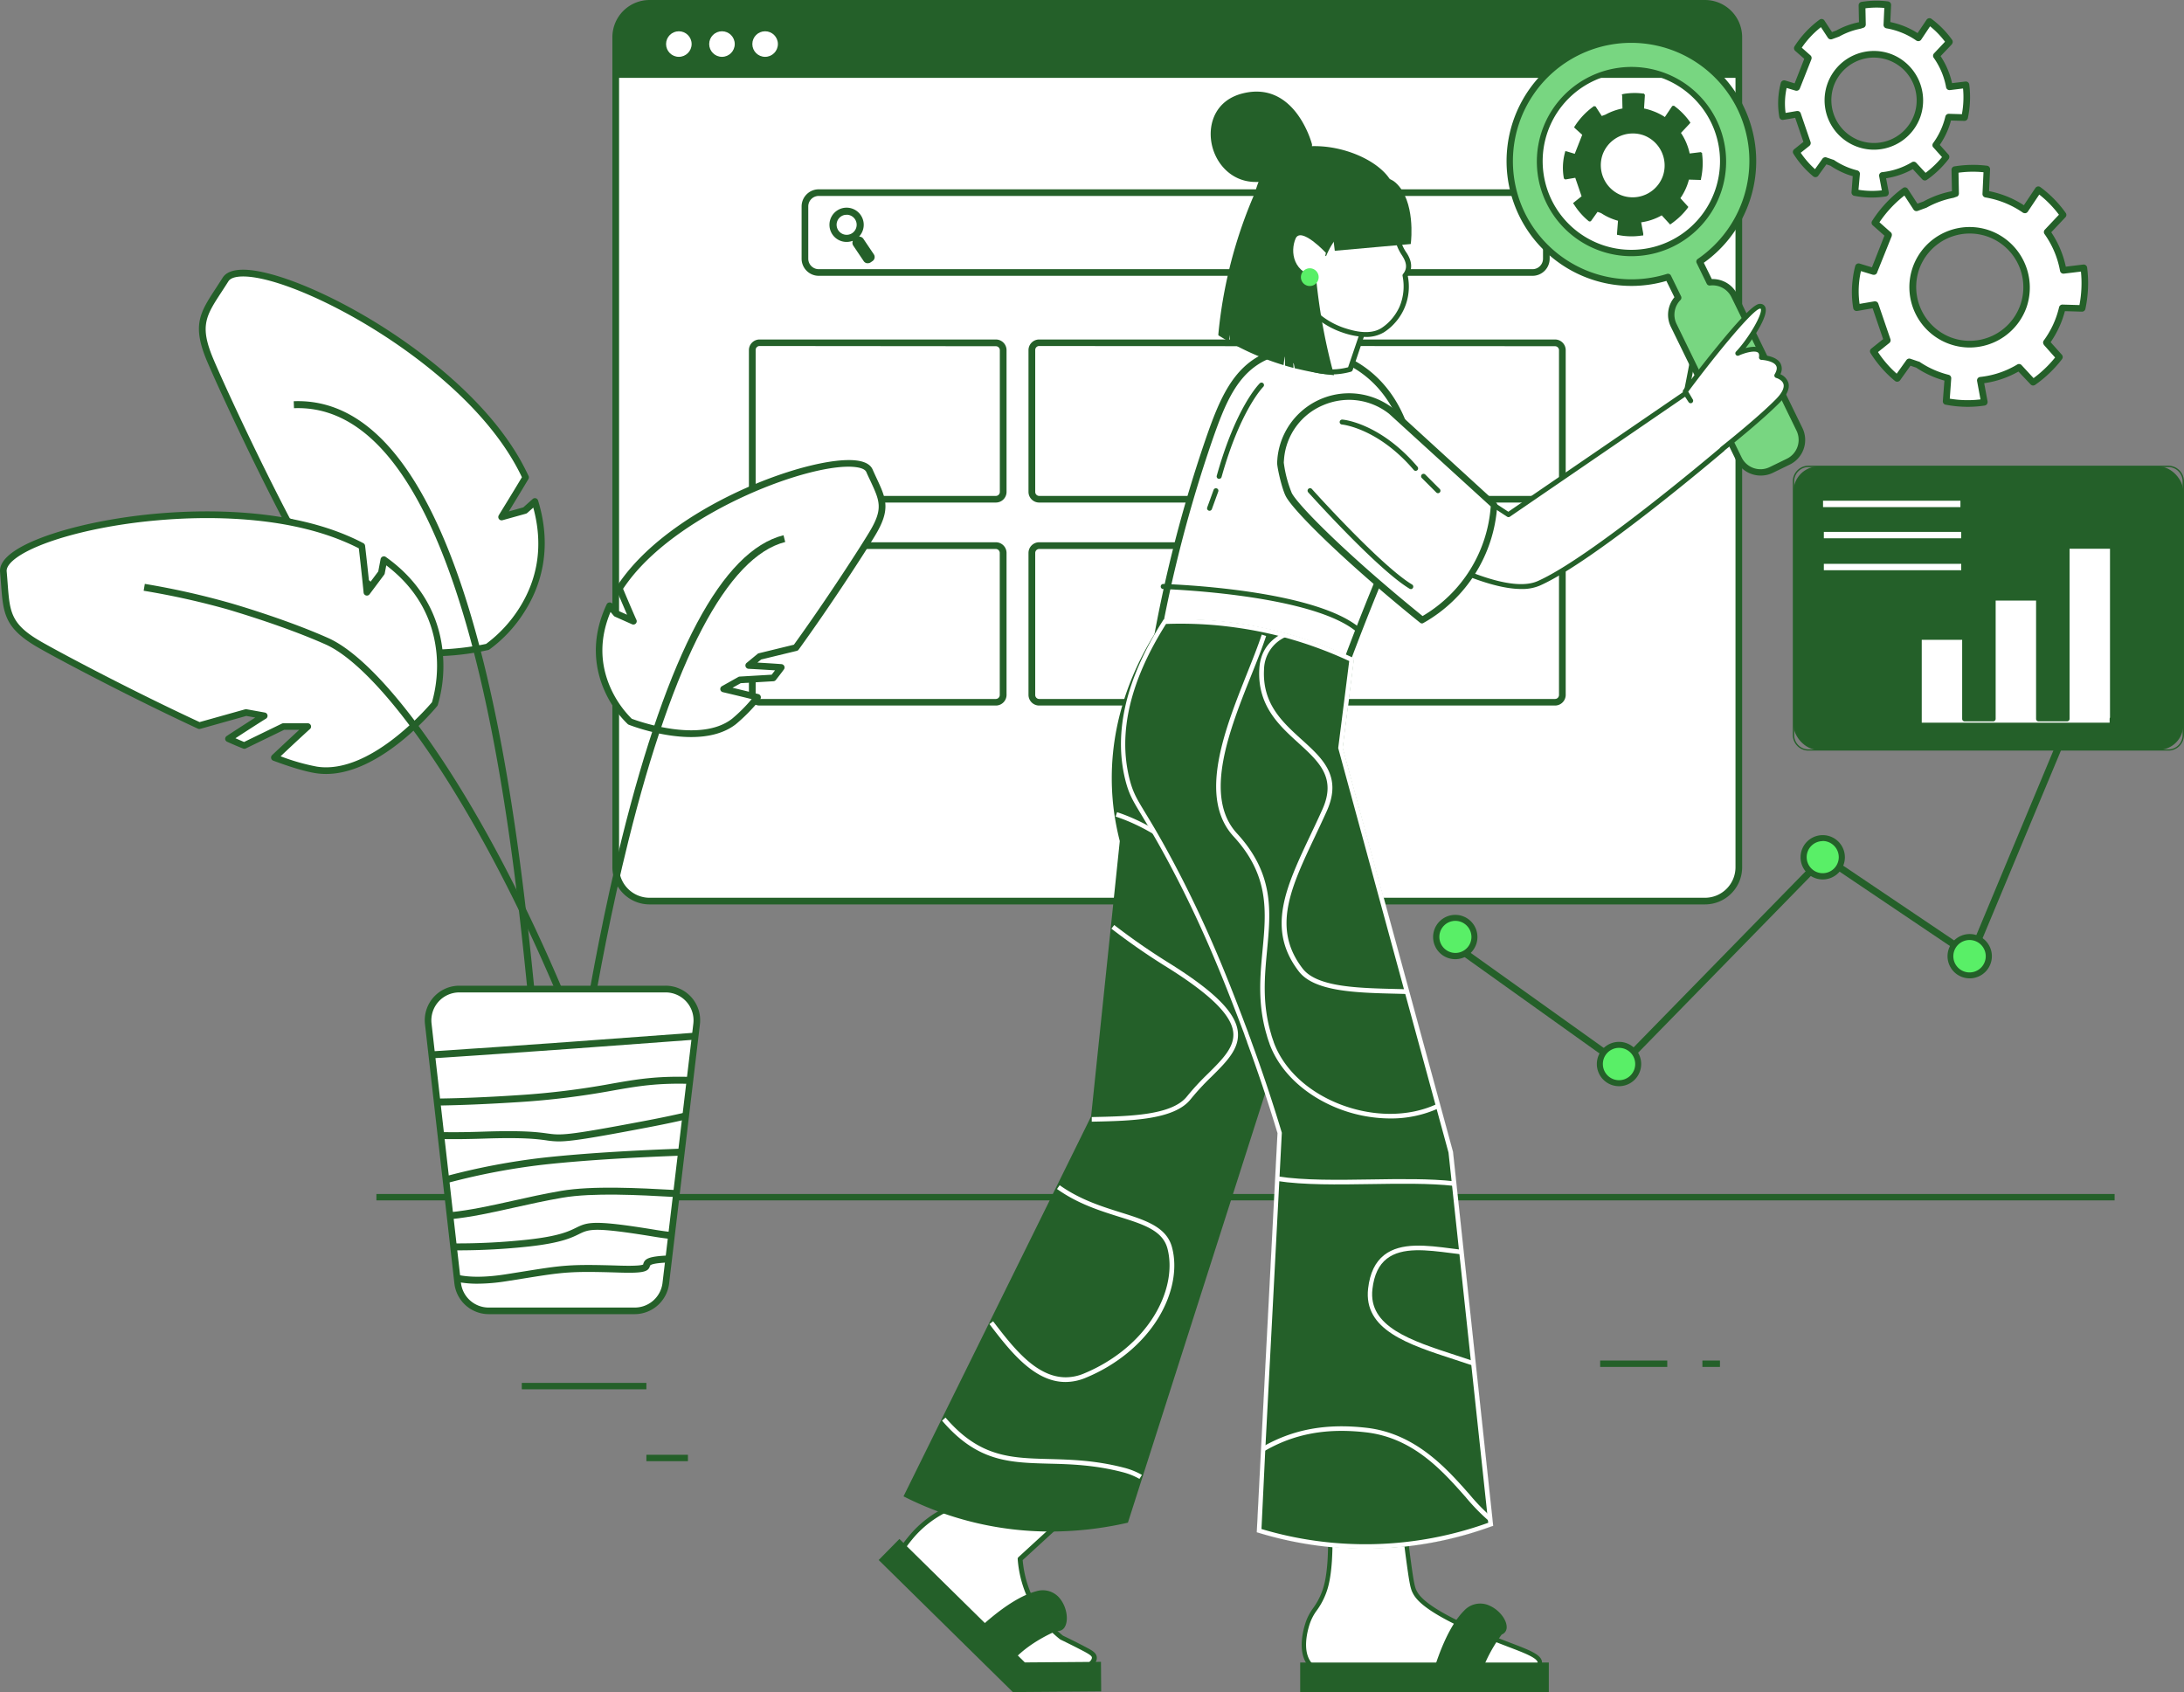 <svg id="Layer_1" data-name="Layer 1" xmlns="http://www.w3.org/2000/svg" viewBox="0 0 816.95 633"><rect x="0" y="0" width="816.95" height="633" fill="#808080" stroke="none"/><defs><style>.cls-1{fill:#246029;}.cls-2{fill:#fff;}.cls-3{fill:#59ef67;}.cls-4{fill:#78d681;}</style></defs><g id="background"><polygon class="cls-1" points="606.66 400.06 538.83 351.6 540.34 349.48 606.36 396.64 682.24 318.97 736.8 355.74 790.57 226.93 792.97 227.94 737.98 359.68 682.58 322.35 606.66 400.06"/><rect class="cls-2" x="230.32" y="1.24" width="420.11" height="335.85" rx="12.66"/><path class="cls-1" d="M643.81,345.34H249a13.92,13.92,0,0,1-13.9-13.9V20.9A13.92,13.92,0,0,1,249,7h394.8a13.92,13.92,0,0,1,13.9,13.9V331.44A13.92,13.92,0,0,1,643.81,345.34ZM249,9.49A11.42,11.42,0,0,0,237.6,20.9V331.44A11.42,11.42,0,0,0,249,342.85h394.8a11.42,11.42,0,0,0,11.41-11.41V20.9A11.42,11.42,0,0,0,643.81,9.49Z" transform="translate(-6.03 -7)"/><path class="cls-1" d="M656.46,20.9V35.43H236.35V20.9A12.66,12.66,0,0,1,249,8.24h394.8A12.65,12.65,0,0,1,656.46,20.9Z" transform="translate(-6.03 -7)"/><path class="cls-1" d="M657.16,36.13H235.66V20.9A13.37,13.37,0,0,1,249,7.55h394.8A13.37,13.37,0,0,1,657.16,20.9ZM237,34.74H655.77V20.9a12,12,0,0,0-12-12H249a12,12,0,0,0-12,12Z" transform="translate(-6.03 -7)"/><circle class="cls-2" cx="253.93" cy="16.48" r="4.78"/><circle class="cls-2" cx="270.06" cy="16.48" r="4.78"/><circle class="cls-2" cx="286.2" cy="16.48" r="4.78"/><rect class="cls-2" x="301.14" y="72.06" width="277.29" height="29.88" rx="8.64"/><path class="cls-1" d="M579.29,110.18h-267a6.41,6.41,0,0,1-6.41-6.4V84.22a6.41,6.41,0,0,1,6.41-6.4h267a6.41,6.41,0,0,1,6.41,6.4v19.56A6.41,6.41,0,0,1,579.29,110.18Zm-267-29.88a3.93,3.93,0,0,0-3.92,3.92v19.56a3.93,3.93,0,0,0,3.92,3.92h267a3.93,3.93,0,0,0,3.92-3.92V84.22a3.93,3.93,0,0,0-3.92-3.92Z" transform="translate(-6.03 -7)"/><path class="cls-1" d="M332.32,102.49l-3.91-5.81a1.13,1.13,0,0,0-1.23-.46l-.62-.93a5.73,5.73,0,1,0-1.37.92l.62.93a1.13,1.13,0,0,0,0,1.31l3.9,5.81a1.14,1.14,0,0,0,1.58.31l.75-.5A1.14,1.14,0,0,0,332.32,102.49Zm-6.54-8.16a4.64,4.64,0,0,1-1.19.81,4.21,4.21,0,0,1-1.25.36,4.46,4.46,0,1,1,2.44-1.17Z" transform="translate(-6.03 -7)"/><path class="cls-1" d="M330.63,105.46a2.2,2.2,0,0,1-.36,0,1.8,1.8,0,0,1-1.16-.77l-3.91-5.81a1.84,1.84,0,0,1-.19-1.66l-.08-.11a6.41,6.41,0,1,1,2.52-1.7l.08.12a1.82,1.82,0,0,1,1.46.81l3.9,5.8a1.82,1.82,0,0,1-.5,2.54l-.75.51A1.82,1.82,0,0,1,330.63,105.46Zm-5.13-10,1.16,1.73-.29.39a.47.47,0,0,0,0,.52l3.91,5.8a.4.4,0,0,0,.28.19.48.48,0,0,0,.33-.06l.75-.51a.49.49,0,0,0,.19-.28.42.42,0,0,0-.07-.33h0l-3.9-5.81a.44.44,0,0,0-.48-.18l-.48.12-1.16-1.73Zm-2.77-8.09a3.12,3.12,0,0,0-.52,0,3.74,3.74,0,0,0-3.2,4.23,3.77,3.77,0,0,0,4.24,3.21,3.85,3.85,0,0,0,1.05-.31,3.61,3.61,0,0,0,1-.68h0a3.76,3.76,0,0,0-2.58-6.49Z" transform="translate(-6.03 -7)"/><rect class="cls-2" x="281.42" y="128.23" width="93.82" height="58.56" rx="4.56"/><path class="cls-1" d="M378.54,195H290.17a4,4,0,0,1-4-4V138a4,4,0,0,1,4-4h88.37a4,4,0,0,1,4,4v53.11A4,4,0,0,1,378.54,195Zm-88.37-58.56a1.48,1.48,0,0,0-1.48,1.48v53.11a1.49,1.49,0,0,0,1.48,1.49h88.37a1.49,1.49,0,0,0,1.49-1.49V138a1.49,1.49,0,0,0-1.49-1.48Z" transform="translate(-6.03 -7)"/><rect class="cls-2" x="386" y="128.23" width="93.82" height="58.56" rx="4.56"/><path class="cls-1" d="M483.12,195H394.75a4,4,0,0,1-4-4V138a4,4,0,0,1,4-4h88.37a4,4,0,0,1,4,4v53.11A4,4,0,0,1,483.12,195Zm-88.37-58.56a1.48,1.48,0,0,0-1.48,1.48v53.11a1.49,1.49,0,0,0,1.48,1.49h88.37a1.49,1.49,0,0,0,1.49-1.49V138a1.49,1.49,0,0,0-1.49-1.48Z" transform="translate(-6.03 -7)"/><rect class="cls-2" x="490.58" y="128.23" width="93.82" height="58.56" rx="4.56"/><path class="cls-1" d="M587.7,195H499.33a4,4,0,0,1-4-4V138a4,4,0,0,1,4-4H587.7a4,4,0,0,1,4,4v53.11A4,4,0,0,1,587.7,195Zm-88.37-58.56a1.48,1.48,0,0,0-1.48,1.48v53.11a1.49,1.49,0,0,0,1.48,1.49H587.7a1.49,1.49,0,0,0,1.49-1.49V138a1.49,1.49,0,0,0-1.49-1.48Z" transform="translate(-6.03 -7)"/><rect class="cls-2" x="281.42" y="204.13" width="93.82" height="58.56" rx="4.56"/><path class="cls-1" d="M378.54,270.94H290.17a4,4,0,0,1-4-4V213.86a4,4,0,0,1,4-4h88.37a4,4,0,0,1,4,4V267A4,4,0,0,1,378.54,270.94Zm-88.37-58.57a1.49,1.49,0,0,0-1.48,1.49V267a1.49,1.49,0,0,0,1.48,1.48h88.37A1.49,1.49,0,0,0,380,267V213.86a1.49,1.49,0,0,0-1.49-1.49Z" transform="translate(-6.03 -7)"/><rect class="cls-2" x="386" y="204.13" width="93.82" height="58.56" rx="4.56"/><path class="cls-1" d="M483.12,270.94H394.75a4,4,0,0,1-4-4V213.86a4,4,0,0,1,4-4h88.37a4,4,0,0,1,4,4V267A4,4,0,0,1,483.12,270.94Zm-88.37-58.57a1.49,1.49,0,0,0-1.48,1.49V267a1.49,1.49,0,0,0,1.48,1.48h88.37a1.49,1.49,0,0,0,1.49-1.48V213.86a1.49,1.49,0,0,0-1.49-1.49Z" transform="translate(-6.03 -7)"/><rect class="cls-2" x="490.58" y="204.13" width="93.82" height="58.56" rx="4.56"/><path class="cls-1" d="M587.7,270.94H499.33a4,4,0,0,1-4-4V213.86a4,4,0,0,1,4-4H587.7a4,4,0,0,1,4,4V267A4,4,0,0,1,587.7,270.94Zm-88.37-58.57a1.49,1.49,0,0,0-1.48,1.49V267a1.49,1.49,0,0,0,1.48,1.48H587.7a1.49,1.49,0,0,0,1.49-1.48V213.86a1.49,1.49,0,0,0-1.49-1.49Z" transform="translate(-6.03 -7)"/><path class="cls-2" d="M741.44,38.72s0,0-.05,0l-6.12.74s0,0,0,0a28.6,28.6,0,0,0-4.86-11.54,0,0,0,0,1,0-.05l4.82-5.1a.06.06,0,0,0,0-.06,34,34,0,0,0-7.43-7.57.06.06,0,0,0-.07,0l-4,6-.08,0a28.82,28.82,0,0,0-6.45-3.37,28.23,28.23,0,0,0-5.28-1.4,0,0,0,0,1,0,0l.35-7.44a0,0,0,0,0,0,0,33.54,33.54,0,0,0-9.55.16s0,0,0,0l.14,7.12a.05.05,0,0,1,0,0l-.85.31h0a28.55,28.55,0,0,0-8.32,3h0l-2.62.95a0,0,0,0,1-.05,0l-3.33-5.1a0,0,0,0,0-.06,0A36.24,36.24,0,0,0,678.34,25a0,0,0,0,0,0,.06l4,3.56s0,0,0,.05q-2.16,5.5-4.34,11a0,0,0,0,1-.06,0l-4.57-1.4a.07.07,0,0,0-.06,0,28.8,28.8,0,0,0-.53,12.26s0,0,0,0l5.46-.92s0,0,0,0q1.83,5.35,3.67,10.73a0,0,0,0,1,0,0l-4.11,3.28a0,0,0,0,0,0,.06A33.9,33.9,0,0,0,685.09,72a0,0,0,0,0,.06,0l3.56-5a0,0,0,0,1,0,0l2.53.86h0A27.75,27.75,0,0,0,697.38,71c1,.37,2,.68,3,.94a0,0,0,0,1,0,0l-.54,7a.05.05,0,0,0,0,.05,33.05,33.05,0,0,0,11.43.23s0,0,0,0l-1.21-6.53a0,0,0,0,1,0,0l.79-.1a28.47,28.47,0,0,0,10.86-3.8h.06l4.21,4.55s0,0,.06,0a34.76,34.76,0,0,0,3.62-2.92,34.19,34.19,0,0,0,4.26-4.64s0,0,0,0l-4-4.41a.06.06,0,0,1,0-.06,28.42,28.42,0,0,0,4.79-10.42.05.05,0,0,1,0,0l5.92.18s0,0,0,0A36.45,36.45,0,0,0,741.44,38.72ZM723.23,50.2a17.21,17.21,0,1,1-10-21.69A17.22,17.22,0,0,1,723.23,50.2Z" transform="translate(-6.03 -7)"/><path class="cls-1" d="M706.32,80.9a34.4,34.4,0,0,1-6.63-.64l-.08,0a1.29,1.29,0,0,1-1-1.22.57.57,0,0,1,0-.13l.46-6c-.73-.21-1.46-.45-2.17-.71A29.32,29.32,0,0,1,690.73,69l-1.52-.52-3.05,4.26-.06.09a1.3,1.3,0,0,1-1.82.14,35,35,0,0,1-7.4-8.44h0a1.32,1.32,0,0,1-.2-.82,1.3,1.3,0,0,1,.48-.87l3.45-2.76-3.07-9-4.45.76a1.28,1.28,0,0,1-1.47-1,29.71,29.71,0,0,1-.29-8.35,29,29,0,0,1,.83-4.48,1.38,1.38,0,0,1,.61-.79,1.36,1.36,0,0,1,1-.12l3.56,1.09L680.93,29l-3.41-3-.15-.17a1.33,1.33,0,0,1-.08-1.49h0a37.23,37.23,0,0,1,9.38-10,1.3,1.3,0,0,1,1-.22,1.31,1.31,0,0,1,.82.58L691.31,19l1.63-.6a29.45,29.45,0,0,1,8.46-3.09L701.27,9h0a1.35,1.35,0,0,1,.21-.73,1.31,1.31,0,0,1,.82-.55,34.7,34.7,0,0,1,10-.19,1.32,1.32,0,0,1,1.12,1.34l-.3,6.38a31.11,31.11,0,0,1,4.46,1.27,29.85,29.85,0,0,1,5.74,2.86l3.37-5a1.33,1.33,0,0,1,.85-.55,1.25,1.25,0,0,1,1,.24,34.73,34.73,0,0,1,7.7,7.84,1.32,1.32,0,0,1-.06,1.57l0,.06L731.93,28a29.93,29.93,0,0,1,4.29,10.1l5-.6a1.32,1.32,0,0,1,.94.25,1.29,1.29,0,0,1,.49.86h0a37.47,37.47,0,0,1-.53,12.62h0a1.34,1.34,0,0,1-1.23,1h-.07q-2.49-.06-5-.15c-.23.88-.51,1.76-.83,2.63a30,30,0,0,1-3.36,6.49l3.31,3.7,0,0a1.32,1.32,0,0,1,0,1.59,36.49,36.49,0,0,1-4.41,4.8,35,35,0,0,1-3.75,3h0a1.32,1.32,0,0,1-1.68-.17l-3.56-3.85a29.49,29.49,0,0,1-10,3.42l1,5.29a.62.62,0,0,1,0,.19,1.29,1.29,0,0,1-1.11,1.32A35.24,35.24,0,0,1,706.32,80.9ZM701.21,78a32,32,0,0,0,8.74.21l-1-5.29h0a1.36,1.36,0,0,1,.22-1,1.33,1.33,0,0,1,.91-.52c.25,0,.5-.06.74-.09a27.12,27.12,0,0,0,10.39-3.64l.12-.07a1.35,1.35,0,0,1,1.34.16l.15.14,3.49,3.76a31.55,31.55,0,0,0,2.65-2.2,33.88,33.88,0,0,0,3.5-3.69l-3.27-3.66-.05,0a1.35,1.35,0,0,1,0-1.59,27.06,27.06,0,0,0,3.58-6.66,27.42,27.42,0,0,0,1-3.29h0a1.33,1.33,0,0,1,1.17-1H735l4.9.15a34.91,34.91,0,0,0,.43-9.62l-4.91.6a1.28,1.28,0,0,1-1.42-1,27.55,27.55,0,0,0-4.65-11.09,1.22,1.22,0,0,1-.12-.19,1.34,1.34,0,0,1,.23-1.44h0l4.12-4.37A32.24,32.24,0,0,0,728,16.84l-3.33,5a1.25,1.25,0,0,1-1.44.49l-.07,0a1.14,1.14,0,0,1-.31-.16,27.5,27.5,0,0,0-6.18-3.22,27.15,27.15,0,0,0-5-1.35h0a1.3,1.3,0,0,1-1.08-1.32h0l.29-6.31a32.7,32.7,0,0,0-7.06.13l.12,6.06a1.31,1.31,0,0,1-.76,1.2l-.08,0-.81.29-.23.07a27.07,27.07,0,0,0-7.93,2.89l-.21.1-2.61.95h0a1.35,1.35,0,0,1-1.46-.41l-.06-.09-2.62-4A34.6,34.6,0,0,0,680,24.84l3.25,2.87h0a1.3,1.3,0,0,1,.37,1.37.14.14,0,0,1,0,.06l-4.35,11a1.31,1.31,0,0,1-1.51.77l-.06,0-3.36-1c-.2,1-.36,1.92-.47,2.9a27.14,27.14,0,0,0,.08,6.43l4.25-.72.19,0h0a1.28,1.28,0,0,1,1.24.92l3.66,10.69h0a1.34,1.34,0,0,1-.42,1.42l-3.26,2.6a33.35,33.35,0,0,0,5.34,6.13l2.8-3.92a1.35,1.35,0,0,1,1.21-.53,1.22,1.22,0,0,1,.26.06l2.52.86.11,0,.19.1a27.36,27.36,0,0,0,5.82,3,29.42,29.42,0,0,0,2.89.89h0a1.32,1.32,0,0,1,1,1.22v.13Zm10.11,0h0Zm.06-5.7ZM678.9,63.11Zm60.78-12.34Zm-62.47-.6,0,.08Zm57.93-12h0Zm-47-21.85-.06.05Zm40.59-.62Zm0,0Zm-1-.63ZM707,63a18.48,18.48,0,0,1-17.44-24.55,18.45,18.45,0,0,1,24.17-11.11A18.6,18.6,0,0,1,724.4,50.61,18.48,18.48,0,0,1,707,63Zm0-34.46a16,16,0,0,0-15.07,10.73,16.1,16.1,0,0,0,9.25,20.13,16,16,0,0,0,20.92-9.62h0A16,16,0,0,0,707,28.55Z" transform="translate(-6.03 -7)"/><path class="cls-2" d="M785.46,107.28a0,0,0,0,0-.06,0l-7.57.91a.05.05,0,0,1-.07,0,35.31,35.31,0,0,0-6-14.28s0,0,0-.06l6-6.31a.06.06,0,0,0,0-.07,41.92,41.92,0,0,0-9.2-9.37.06.06,0,0,0-.08,0l-5,7.49-.09,0a34.86,34.86,0,0,0-8-4.18,36,36,0,0,0-6.53-1.74.05.05,0,0,1-.05,0l.43-9.2s0,0,0,0a41.45,41.45,0,0,0-11.83.2.07.07,0,0,0,0,.06l.18,8.81a.05.05,0,0,1,0,0l-1,.38h0a35.13,35.13,0,0,0-10.29,3.76h0l-3.24,1.18a0,0,0,0,1-.06,0l-4.12-6.32a0,0,0,0,0-.07,0,44.53,44.53,0,0,0-11.22,12,.06.06,0,0,0,0,.07l5,4.41s0,0,0,.06q-2.7,6.83-5.38,13.65a.05.05,0,0,1-.07,0l-5.66-1.73a.06.06,0,0,0-.07,0,36.05,36.05,0,0,0-1,5.31,35.56,35.56,0,0,0,.33,9.85.08.08,0,0,0,.07,0l6.75-1.15a.05.05,0,0,1,.06,0q2.27,6.64,4.54,13.28a.06.06,0,0,1,0,.06l-5.09,4.06a.06.06,0,0,0,0,.08,42.17,42.17,0,0,0,8.86,10.09.05.05,0,0,0,.08,0l4.41-6.16a.07.07,0,0,1,.06,0l3.12,1.07h0a34.75,34.75,0,0,0,7.53,3.87,38.07,38.07,0,0,0,3.73,1.16,0,0,0,0,1,.05.05l-.67,8.65a.06.06,0,0,0,.05.06,41.32,41.32,0,0,0,14.15.29.06.06,0,0,0,0-.06l-1.5-8.09a0,0,0,0,1,0-.06c.33,0,.65-.08,1-.12a35.27,35.27,0,0,0,13.45-4.71,0,0,0,0,1,.06,0l5.22,5.64a0,0,0,0,0,.07,0,43,43,0,0,0,4.49-3.61,43.61,43.61,0,0,0,5.27-5.74,0,0,0,0,0,0-.06l-4.89-5.46a.09.09,0,0,1,0-.07,35.41,35.41,0,0,0,5.93-12.9s0,0,.05,0l7.32.23s.05,0,.05,0A45,45,0,0,0,785.46,107.28Zm-22.53,14.21a21.31,21.31,0,1,1-12.34-26.85A21.33,21.33,0,0,1,762.93,121.49Z" transform="translate(-6.03 -7)"/><path class="cls-1" d="M742,159.19a42.85,42.85,0,0,1-8.14-.79l-.09,0a1.3,1.3,0,0,1-1-1.23.57.57,0,0,1,0-.13l.59-7.66c-1-.27-1.95-.59-2.89-.93a36.62,36.62,0,0,1-7.66-3.91l-2.14-.73-3.89,5.45-.06.07a1.36,1.36,0,0,1-.88.46,1.3,1.3,0,0,1-1-.3,43,43,0,0,1-9.1-10.36,1.29,1.29,0,0,1,.27-1.73l4.43-3.54-3.94-11.53-5.75,1a1.37,1.37,0,0,1-.93-.19,1.3,1.3,0,0,1-.56-.83A36.37,36.37,0,0,1,699,112a35.91,35.91,0,0,1,1-5.49,1.32,1.32,0,0,1,.6-.79,1.31,1.31,0,0,1,1-.13l4.65,1.42,4.67-11.85-4.36-3.86a.71.71,0,0,1-.15-.15,1.29,1.29,0,0,1-.08-1.53,45.88,45.88,0,0,1,11.52-12.29,1.35,1.35,0,0,1,1-.22,1.25,1.25,0,0,1,.83.58l3.59,5.5,2.26-.82A36.3,36.3,0,0,1,736,78.56l.18-.06-.16-7.93a1.29,1.29,0,0,1,1-1.32l.06,0A42.89,42.89,0,0,1,749.31,69a1.3,1.3,0,0,1,1.13,1.36l-.38,8.14a38.49,38.49,0,0,1,5.72,1.61,36.43,36.43,0,0,1,7.3,3.67l4.32-6.47a1.42,1.42,0,0,1,.86-.56,1.27,1.27,0,0,1,1,.25,42.69,42.69,0,0,1,9.47,9.64,1.28,1.28,0,0,1-.07,1.6l-5.34,5.65a36.85,36.85,0,0,1,5.45,12.87l6.48-.79a1.35,1.35,0,0,1,1,.26,1.3,1.3,0,0,1,.5.87h0a46.39,46.39,0,0,1-.66,15.49,1.29,1.29,0,0,1-1.24,1h-.07l-6.35-.19c-.31,1.14-.67,2.3-1.09,3.45a37,37,0,0,1-4.25,8.16l4.25,4.75s0,0,0,0a1.32,1.32,0,0,1,0,1.61,45.26,45.26,0,0,1-5.42,5.9,44.63,44.63,0,0,1-4.62,3.71h0a1.42,1.42,0,0,1-.9.23,1.33,1.33,0,0,1-.81-.42L761.05,146a36.11,36.11,0,0,1-12.81,4.35l1.27,6.85a1.5,1.5,0,0,1,0,.2,1.3,1.3,0,0,1-1.13,1.32A41.83,41.83,0,0,1,742,159.19Zm-6.63-3.05a40.15,40.15,0,0,0,11.48.27l-1.27-6.86h0a1.35,1.35,0,0,1,.22-1,1.29,1.29,0,0,1,.92-.53l.88-.11a33.7,33.7,0,0,0,13-4.55l.13-.07a1.3,1.3,0,0,1,1.34.16l.15.14,4.49,4.86a40.45,40.45,0,0,0,3.53-2.91,41.93,41.93,0,0,0,4.52-4.8L770.55,136l0-.06a1.31,1.31,0,0,1,0-1.6,34.11,34.11,0,0,0,5.7-12.4,1.3,1.3,0,0,1,1.19-1h.12l6.31.19a43.58,43.58,0,0,0,.56-12.53l-6.38.77a1.29,1.29,0,0,1-1.43-1,34.4,34.4,0,0,0-5.81-13.81,1.59,1.59,0,0,1-.13-.22,1.3,1.3,0,0,1,.26-1.44l5.26-5.58a40.47,40.47,0,0,0-7.36-7.54l-4.31,6.43a1.23,1.23,0,0,1-1.44.48l-.09,0a1.3,1.3,0,0,1-.31-.16,34.64,34.64,0,0,0-7.7-4,35.25,35.25,0,0,0-6.3-1.67h0a1.32,1.32,0,0,1-.8-.47,1.24,1.24,0,0,1-.29-.88l.38-8.07a40.08,40.08,0,0,0-9.35.17l.15,7.75a1.29,1.29,0,0,1-.76,1.22l-.09,0-1,.36a.88.88,0,0,1-.23.07,34.09,34.09,0,0,0-9.91,3.61.75.75,0,0,1-.2.1l-3.22,1.18a1.31,1.31,0,0,1-1.49-.41l-.07-.09-3.42-5.25a43.54,43.54,0,0,0-9.33,10l4.2,3.72a1.28,1.28,0,0,1,.39,1.37.32.32,0,0,1,0,.09L708.16,109a.25.25,0,0,1,0,.07,1.32,1.32,0,0,1-1.5.71l-.06,0-4.46-1.36a32.39,32.39,0,0,0-.66,3.92,33.78,33.78,0,0,0,.14,8.34l5.56-.95h.18a1.29,1.29,0,0,1,1.28.92l4.53,13.24h0a1.33,1.33,0,0,1-.43,1.44l-4.23,3.38a40.4,40.4,0,0,0,7,8.08l3.65-5.11a1.32,1.32,0,0,1,1.21-.53,1.18,1.18,0,0,1,.27.06l3.12,1.06.12,0,.19.1a33.66,33.66,0,0,0,7.26,3.73,34.62,34.62,0,0,0,3.58,1.11,1.29,1.29,0,0,1,1,1.23v.14Zm12.84.09Zm-13.68-6.58Zm0,0Zm-26.67-12Zm0,0Zm0,0h0Zm64.67-1.82,0,0Zm6.13-13.43Zm0,0Zm5-.18Zm0,0Zm0,0Zm0,0Zm0,0h0Zm0,0Zm0,0Zm0,0h0Zm0,0v0Zm0,0Zm0,0h0Zm0,0Zm-77.35-.79a.25.25,0,0,1,0,.07Zm-3.83-14.2v0Zm75.27-.24h0ZM711.61,95.79h0Zm0,0h0Zm60.93-1h0Zm0,0Zm0,0h0Zm0,0Zm0,0Zm-64.18-3.64Zm0,0Zm0,0Zm0,0Zm0,0h0Zm0,0Zm0,0Zm0,0Zm0,0Zm68.31-3,.06.08Zm-57.32-8.73-.08.06Zm50.14-.66Zm0,0h0Zm0,0h0ZM749,78.33ZM768.52,78ZM749,71.49h0Zm-10.48-1.22ZM748,70.2v.06h0Zm0,0Zm0,0Zm0,0h0ZM742.82,137a22.57,22.57,0,0,1-21.31-30A22.55,22.55,0,0,1,751,93.48,22.73,22.73,0,0,1,764.1,121.9h0A22.62,22.62,0,0,1,742.82,137Zm0-42.64a20.09,20.09,0,0,0-18.94,13.47,20.24,20.24,0,0,0,11.63,25.29,20.07,20.07,0,0,0,26.26-12.08h0a20.08,20.08,0,0,0-19-26.68Z" transform="translate(-6.03 -7)"/><rect class="cls-1" x="140.8" y="446.67" width="650.19" height="2.39"/><path class="cls-2" d="M331.28,183.1c4.51,10.09,7.34,13.09,1.12,23.46-3.64,6.06-16.19,25.53-28.62,42.72l-13.6,3.3-4.08,3.36s6.87.35,12.21.75c-1,1.34-2,2.64-3,3.91l-12.51.73-6.11,3.43s6.55,1.53,12.76,3.1a67.66,67.66,0,0,1-8.82,9c-13.18,10.26-39,.06-39,.06s-19.71-17.59-7.58-43.34l2.48,2.94,6.4,2.85s-2.75-6.31-5.22-12.26q1.32-2,2.93-4.12C264.94,191.63,326.77,173,331.28,183.1Z" transform="translate(-6.03 -7)"/><path class="cls-1" d="M264.56,282.73c-11.46,0-22.65-4.34-23.35-4.62a1.1,1.1,0,0,1-.37-.23,39.42,39.42,0,0,1-8.65-12.43c-3.22-7.19-5.7-18.64.77-32.37a1.23,1.23,0,0,1,1-.7,1.29,1.29,0,0,1,1.12.43l2.29,2.72,3.22,1.44c-1-2.4-2.55-5.95-4-9.36a1.23,1.23,0,0,1,.1-1.15c.92-1.41,1.93-2.82,3-4.2,21.43-27.73,70.32-44.95,86.62-43,3.23.38,5.29,1.5,6.11,3.33.51,1.15,1,2.21,1.46,3.2,3.62,7.76,5.43,11.66-.42,21.41-3.75,6.26-16.42,25.86-28.68,42.81a1.22,1.22,0,0,1-.71.48l-13.32,3.23-1.4,1.15c2.49.14,6,.35,9,.58a1.25,1.25,0,0,1,.9,2c-1,1.38-2.05,2.7-3,3.92a1.25,1.25,0,0,1-.9.48l-12.23.72-3.08,1.72c2.5.6,6.15,1.48,9.67,2.37a1.24,1.24,0,0,1,.64,2,67.27,67.27,0,0,1-9,9.21C276.71,281.52,270.6,282.73,264.56,282.73Zm-22.22-6.85c2.47.93,25.69,9.25,37.53,0a57.92,57.92,0,0,0,7.33-7.34c-5.48-1.36-10.72-2.59-10.78-2.6a1.25,1.25,0,0,1-.95-1,1.23,1.23,0,0,1,.62-1.25l6.11-3.43a1.26,1.26,0,0,1,.54-.16l11.95-.7,1.24-1.62c-4.76-.32-9.83-.58-9.89-.58a1.25,1.25,0,0,1-.73-2.21l4.08-3.36a1.13,1.13,0,0,1,.5-.25L303,248.18c12.13-16.8,24.58-36.07,28.29-42.26,5.17-8.61,3.84-11.46.3-19.08-.47-1-1-2.07-1.49-3.23-.42-1-1.89-1.62-4.13-1.88-16-1.92-64.17,15.93-84.36,42.05-.88,1.15-1.73,2.32-2.51,3.49,2.38,5.7,4.94,11.57,5,11.63a1.24,1.24,0,0,1-.26,1.38,1.26,1.26,0,0,1-1.38.26l-6.4-2.85a1.25,1.25,0,0,1-.45-.33l-1.2-1.43c-4.07,9.69-4.07,19.24,0,28.41A38.29,38.29,0,0,0,242.34,275.88Zm61.44-26.6Z" transform="translate(-6.03 -7)"/><path class="cls-2" d="M90.39,111.59c-7.67,12.16-11.87,15.49-5.78,30,3.56,8.47,16.11,35.86,28.93,60.29l16.9,6.76,4.62,5.08s-8.9-.82-15.85-1.29q1.58,2.87,3.12,5.58l16,3.26,7.23,5.54s-8.72.76-17,1.63a87.19,87.19,0,0,0,9.68,13.26c15.06,15.65,50.15,7.29,50.15,7.29s28.64-19,17.79-54.38l-3.74,3.33-8.76,2.48s4.7-7.61,9-14.82q-1.34-2.86-3-5.85C174.21,134.85,98.07,99.44,90.39,111.59Z" transform="translate(-6.03 -7)"/><path class="cls-1" d="M167.87,252.51c-10.65,0-22.94-2-30.55-9.94a88.27,88.27,0,0,1-9.83-13.47,1.24,1.24,0,0,1-.07-1.21,1.27,1.27,0,0,1,1-.69c5.16-.54,10.54-1,13.83-1.34l-4.47-3.43-15.69-3.2a1.29,1.29,0,0,1-.83-.61c-1-1.75-2.06-3.64-3.13-5.59a1.26,1.26,0,0,1,0-1.27,1.23,1.23,0,0,1,1.14-.57c4.33.29,9.46.73,12.7,1l-2.29-2.51L113.08,203a1.27,1.27,0,0,1-.64-.57c-12.64-24.08-25.3-51.64-29-60.39-5.65-13.45-2.63-18.07,3.39-27.29.77-1.19,1.6-2.46,2.48-3.85,1.31-2.08,4.06-3.08,8.16-3,11.17.27,31.86,8.8,51.49,21.22,13.64,8.64,38.5,26.61,51.73,50,1.11,2,2.14,4,3.06,5.93a1.25,1.25,0,0,1-.06,1.16c-2.69,4.53-5.57,9.25-7.33,12.12l5.42-1.53,3.52-3.14a1.24,1.24,0,0,1,2,.56c5.75,18.74.48,32.91-5,41.5A50.93,50.93,0,0,1,189.06,250a1.18,1.18,0,0,1-.4.17A98,98,0,0,1,167.87,252.51Zm-37.2-23a77.1,77.1,0,0,0,8.45,11.37c13.78,14.31,45.76,7.66,48.74,7a49.86,49.86,0,0,0,12.48-13.51c7.12-11.31,8.86-23.91,5.17-37.47l-2.26,2a1.47,1.47,0,0,1-.49.27L194,201.61a1.24,1.24,0,0,1-1.39-1.85c0-.07,4.5-7.28,8.65-14.23-.82-1.72-1.72-3.45-2.69-5.16-13-22.91-37.46-40.6-50.9-49.1-19.28-12.21-39.46-20.58-50.22-20.84-2.17-.05-5,.22-6,1.83h0c-.88,1.4-1.72,2.68-2.5,3.88-5.88,9-8.32,12.74-3.18,25,3.64,8.66,16.14,35.87,28.67,59.78l16.47,6.59a1.23,1.23,0,0,1,.46.32l4.63,5.09a1.24,1.24,0,0,1-1,2.07c-.08,0-7.15-.66-13.54-1.13.58,1.06,1.16,2.08,1.72,3.07l15.42,3.15a1.2,1.2,0,0,1,.51.24l7.23,5.54a1.24,1.24,0,0,1-.65,2.22C145.56,228.06,138.2,228.7,130.67,229.47ZM90.39,111.59h0Z" transform="translate(-6.03 -7)"/><path class="cls-1" d="M208.52,412.71c-1.62-.6-2-3.19-4.44-27.66-3.31-33.63-8.85-89.92-22-138.59C166.2,187.8,144,158.6,116,159.71l-.1-2.61c29.36-1.14,52.47,28.69,68.7,88.68,13.22,48.88,18.77,105.3,22.08,139,1.29,13.11,2.41,24.43,3.21,25.82a1,1,0,0,0-.45-.34Z" transform="translate(-6.03 -7)"/><path class="cls-1" d="M222,424l-2.58-.31c.06-.51,6.33-51.1,19.14-102.71,17.28-69.69,37.66-108,60.55-113.75l.64,2.53c-21.58,5.46-41.87,44.13-58.66,111.83C228.3,373.05,222,423.51,222,424Z" transform="translate(-6.03 -7)"/><path class="cls-2" d="M7.29,220.86c1.3,14.32,0,19.52,13.66,27.33,8,4.56,34.59,18.66,59.63,30.25l17.53-4.91,6.76,1.22s-7.56,4.76-13.37,8.61c2,.88,4,1.73,5.87,2.53L112,278.77h9.1s-6.46,5.91-12.49,11.63A86.92,86.92,0,0,0,124.4,295c21.47,3.26,44.24-24.72,44.24-24.72s11.17-32.5-19-54l-.94,4.91-5.45,7.3s-.89-8.9-1.88-17.23q-2.79-1.47-5.94-2.81C88,188.33,6,206.55,7.29,220.86Z" transform="translate(-6.03 -7)"/><path class="cls-1" d="M128,296.54a25.18,25.18,0,0,1-3.77-.28c-3.77-.57-9.15-2.15-16-4.7a1.25,1.25,0,0,1-.42-2.07c3.77-3.56,7.73-7.23,10.16-9.48h-5.63l-14.41,7a1.21,1.21,0,0,1-1,0C95,286.26,93,285.4,91,284.5a1.24,1.24,0,0,1-.74-1,1.26,1.26,0,0,1,.55-1.14c3.62-2.41,8-5.18,10.7-6.93l-3.34-.6-17.25,4.84a1.27,1.27,0,0,1-.86-.07C55.38,268.15,28.57,254,20.33,249.27,7.66,242,7.25,236.52,6.42,225.54c-.11-1.41-.22-2.93-.37-4.56h0c-.22-2.45,1.34-4.92,4.65-7.34,9-6.58,30.65-12.4,53.78-14.48,16.08-1.44,46.74-2.3,71.46,8.2,2.08.88,4.11,1.84,6,2.84a1.28,1.28,0,0,1,.66,1c.62,5.23,1.2,10.74,1.55,14.08l3.37-4.51.88-4.63a1.25,1.25,0,0,1,1.95-.78c16,11.37,20.39,25.82,21.31,35.94a51.37,51.37,0,0,1-1.88,19.46,1.34,1.34,0,0,1-.22.38C168.71,272.19,148.64,296.54,128,296.54Zm-17-6.62a77.63,77.63,0,0,0,13.62,3.88c19.66,3,41-21.76,43-24.1a50,50,0,0,0,1.68-18.31C168,238.08,161.69,227,150.52,218.5l-.57,3a1.22,1.22,0,0,1-.22.51l-5.46,7.3a1.24,1.24,0,0,1-2.23-.62c0-.09-.85-8.52-1.79-16.56-1.7-.87-3.47-1.7-5.28-2.46-24.22-10.29-54.42-9.43-70.26-8-22.73,2-43.84,7.68-52.54,14-1.76,1.29-3.82,3.21-3.64,5.1h0c.15,1.65.26,3.18.37,4.61.81,10.73,1.15,15.17,12.67,21.75,8.15,4.66,34.62,18.65,59.12,30l17.08-4.79a1.32,1.32,0,0,1,.56,0l6.76,1.22a1.25,1.25,0,0,1,.45,2.28c-.07,0-6.08,3.83-11.44,7.34l3.23,1.39,14.16-6.88a1.3,1.3,0,0,1,.55-.12h9.1a1.24,1.24,0,0,1,.84,2.16C121.92,279.74,116.47,284.73,111,289.92Z" transform="translate(-6.03 -7)"/><path class="cls-1" d="M231.82,424.29c-20.32-58.16-41.67-98.09-56-121.36-18-29.3-35.57-49.29-48-54.85-16.24-7.23-36.06-12.89-36.26-13A289.32,289.32,0,0,0,59.77,228l.43-2.57a291.58,291.58,0,0,1,32,7.18c.2.06,20.2,5.77,36.61,13.08,24.88,11.08,70.29,77.13,105.45,177.73Z" transform="translate(-6.03 -7)"/><path class="cls-2" d="M255,377H177.83a11.69,11.69,0,0,0-11.62,13l11,97a11.7,11.7,0,0,0,11.62,10.38h54.64a11.7,11.7,0,0,0,11.62-10.32l11.53-97A11.7,11.7,0,0,0,255,377Z" transform="translate(-6.03 -7)"/><path class="cls-1" d="M243.48,498.62H188.84A12.94,12.94,0,0,1,176,487.14l-11-97a12.93,12.93,0,0,1,12.85-14.39H255a12.92,12.92,0,0,1,12.84,14.46l-11.53,97A13,13,0,0,1,243.48,498.62ZM177.83,378.26a10.45,10.45,0,0,0-10.38,11.62l11,97a10.44,10.44,0,0,0,10.38,9.27h54.64a10.45,10.45,0,0,0,10.38-9.21l11.53-97A10.44,10.44,0,0,0,255,378.26Z" transform="translate(-6.03 -7)"/><path class="cls-1" d="M167.61,402.92l-.17-2.6c30.35-1.94,74.77-5.22,98.55-7l.19,2.6C242.4,397.7,198,401,167.61,402.92Z" transform="translate(-6.03 -7)"/><path class="cls-1" d="M169.55,420.58l0-2.61c9.13-.11,19.31-.54,30.27-1.27a293.77,293.77,0,0,0,35.06-4.31c9.28-1.62,16.61-2.9,29.32-2.52l-.08,2.6c-12.44-.37-19.66.89-28.79,2.49A296.85,296.85,0,0,1,200,419.3C189,420,178.72,420.46,169.55,420.58Z" transform="translate(-6.03 -7)"/><path class="cls-1" d="M173.14,449.6l-.62-2.53,1-.24a252.82,252.82,0,0,1,35.34-6.7c17.09-1.9,37.74-2.91,52-3.42l.09,2.61c-14.27.51-34.85,1.51-51.85,3.4a250.32,250.32,0,0,0-35,6.64Z" transform="translate(-6.03 -7)"/><path class="cls-1" d="M174.49,463.11l-.25-2.59c7.72-.77,15.42-2.49,23.56-4.3,5.75-1.29,11.68-2.61,18.11-3.72,11.76-2,29.41-1.05,42.29-.34l.95.06-.14,2.6-.95-.05c-12.76-.71-30.24-1.68-41.71.3-6.36,1.1-12.27,2.41-18,3.69C190.14,460.6,182.37,462.33,174.49,463.11Z" transform="translate(-6.03 -7)"/><path class="cls-1" d="M177.08,474.75h-1.41l0-2.6a243.51,243.51,0,0,0,27.94-1.43c11.48-1.28,15.14-3.07,17.82-4.38,4.36-2.13,6.35-3.1,29.64.72,2,.34,4.15.63,6.27.87l-.29,2.59c-2.16-.24-4.32-.54-6.41-.89-22.46-3.68-24.22-2.83-28.07-.94-2.84,1.39-6.74,3.29-18.67,4.62A245.31,245.31,0,0,1,177.08,474.75Z" transform="translate(-6.03 -7)"/><path class="cls-1" d="M215,434a30.74,30.74,0,0,1-4.68-.41c-3.34-.46-8.4-1.15-23.37-.64-6.11.2-11.48.26-16,.15l.07-2.6c4.44.1,9.76.05,15.82-.16,15.19-.51,20.38.2,23.82.67,5.23.72,6.81.94,35.84-4.55,5.79-1.09,11.1-2.19,15.77-3.27l.59,2.54c-4.71,1.08-10,2.19-15.88,3.29C226.13,433,219.2,434,215,434Z" transform="translate(-6.03 -7)"/><path class="cls-1" d="M184.67,487.23a38,38,0,0,1-7.93-.76l.55-2.55c4.6,1,10.59.93,17.82-.19l6.73-1.07c14.72-2.35,17.38-2.78,35.8-2.2,7.11.22,8.69-.21,9-.44a1,1,0,0,0,0-.14c.54-2,2-2.89,9.41-3.21l.11,2.61c-4.47.19-6.82.62-7,1.29-.6,2.16-2.28,2.79-11.66,2.49-18.18-.57-20.79-.15-35.31,2.17l-6.73,1.07A70.87,70.87,0,0,1,184.67,487.23Z" transform="translate(-6.03 -7)"/><rect class="cls-1" x="195.18" y="517.34" width="46.61" height="2.39"/><rect class="cls-1" x="241.79" y="544.23" width="15.54" height="2.39"/><rect class="cls-1" x="598.56" y="508.97" width="25.1" height="2.39"/><rect class="cls-1" x="636.8" y="508.97" width="6.57" height="2.39"/><circle class="cls-3" cx="605.62" cy="398.05" r="7.17"/><path class="cls-1" d="M611.64,413.34a8.29,8.29,0,1,1,8.29-8.29A8.29,8.29,0,0,1,611.64,413.34Zm0-14.34a6.05,6.05,0,1,0,6.06,6.05A6.06,6.06,0,0,0,611.64,399Z" transform="translate(-6.03 -7)"/><rect class="cls-1" x="670.88" y="174.48" width="145.81" height="106.07" rx="9.37"/><path class="cls-1" d="M817.12,287.8H682.5a5.86,5.86,0,0,1-5.85-5.85V187.07a5.86,5.86,0,0,1,5.85-5.85H817.12a5.86,5.86,0,0,1,5.85,5.85V282A5.85,5.85,0,0,1,817.12,287.8ZM682.5,181.73a5.35,5.35,0,0,0-5.34,5.34V282a5.35,5.35,0,0,0,5.34,5.34H817.12a5.34,5.34,0,0,0,5.34-5.34V187.07a5.35,5.35,0,0,0-5.34-5.34Z" transform="translate(-6.03 -7)"/><polygon class="cls-2" points="773.21 204.35 773.21 268.93 762.56 268.93 762.56 223.74 745.57 223.74 745.57 268.93 734.91 268.93 734.91 238.41 717.92 238.41 717.92 268.93 717.92 271.29 790.07 271.29 790.07 268.93 790.21 268.93 790.21 204.35 773.21 204.35"/><path class="cls-1" d="M796.1,279.22H723.94a.94.94,0,0,1-.94-.93V245.41a.94.94,0,0,1,.94-.94h17a.94.94,0,0,1,.93.94V275h8.78V230.74a.94.94,0,0,1,.94-.94h17a.94.94,0,0,1,.94.94V275h8.78V211.35a.94.94,0,0,1,.94-.93h17a.94.94,0,0,1,.94.93v64.58a1,1,0,0,1-.13.48v1.88A.94.94,0,0,1,796.1,279.22Zm-71.22-1.87h70.28v-1.42a.91.91,0,0,1,.14-.49V212.29H780.18v63.64a.94.94,0,0,1-.94.93H768.58a.93.93,0,0,1-.93-.93V231.68H752.53v44.25a.94.94,0,0,1-.94.93H740.94a.94.94,0,0,1-.94-.93V246.35H724.88Z" transform="translate(-6.03 -7)"/><rect class="cls-2" x="681.93" y="187.32" width="51.39" height="2.39"/><rect class="cls-2" x="682.23" y="198.98" width="51.39" height="2.39"/><rect class="cls-2" x="682.23" y="210.93" width="51.39" height="2.39"/><circle class="cls-3" cx="544.36" cy="350.54" r="7.17"/><path class="cls-1" d="M550.39,365.83a8.29,8.29,0,1,1,8.29-8.29A8.3,8.3,0,0,1,550.39,365.83Zm0-14.34a6,6,0,1,0,6.05,6.05A6.05,6.05,0,0,0,550.39,351.49Z" transform="translate(-6.03 -7)"/><path class="cls-3" d="M695,327.66a7.17,7.17,0,1,1-7.17-7.17A7.17,7.17,0,0,1,695,327.66Z" transform="translate(-6.03 -7)"/><path class="cls-1" d="M687.84,336a8.29,8.29,0,1,1,8.29-8.29A8.3,8.3,0,0,1,687.84,336Zm0-14.34a6,6,0,1,0,6,6.05A6.05,6.05,0,0,0,687.84,321.61Z" transform="translate(-6.03 -7)"/><circle class="cls-3" cx="736.79" cy="357.71" r="7.17"/><path class="cls-1" d="M742.82,373a8.29,8.29,0,1,1,8.29-8.29A8.3,8.3,0,0,1,742.82,373Zm0-14.34a6.06,6.06,0,1,0,6,6A6.06,6.06,0,0,0,742.82,358.66Z" transform="translate(-6.03 -7)"/></g><g id="woman"><path class="cls-2" d="M636.56,155.14s3.58-17.75,4.18-23.13,5.38-1.19,5.38,2.39,2.39,10.16,2.39,13.15S636.56,155.14,636.56,155.14Z" transform="translate(-6.03 -7)"/><path class="cls-1" d="M636.56,156.06a.94.94,0,0,1-.6-.22.92.92,0,0,1-.31-.89c0-.17,3.59-17.76,4.17-23,.35-3.18,2.06-3.43,2.79-3.39,2.15.12,4.43,3.15,4.43,5.88a35.23,35.23,0,0,0,1.25,6.92,31.22,31.22,0,0,1,1.14,6.23c0,3.36-9.6,7.32-12.54,8.45A1,1,0,0,1,636.56,156.06Zm5.93-25.69c-.47,0-.74.9-.83,1.75-.49,4.44-2.95,16.95-3.86,21.52,5-2.07,9.78-4.82,9.78-6.09a30.82,30.82,0,0,0-1.08-5.79,36,36,0,0,1-1.31-7.36c0-1.92-1.72-4-2.68-4Z" transform="translate(-6.03 -7)"/><path class="cls-4" d="M679.16,167.58l-24.37-50a9.06,9.06,0,0,0-9.17-5l-3.78-7.75A45.44,45.44,0,1,0,630,110.61l3.79,7.77a9,9,0,0,0-1.72,10.29l24.37,50a9.06,9.06,0,0,0,12.07,4.16l6.46-3.16A9,9,0,0,0,679.16,167.58ZM625.1,100.5a34.39,34.39,0,1,1,11.81-5.74A34.23,34.23,0,0,1,625.1,100.5Z" transform="translate(-6.03 -7)"/><path class="cls-1" d="M664.61,184.9a10,10,0,0,1-3.35-.56,10.14,10.14,0,0,1-5.86-5.17L631,129.2a10.23,10.23,0,0,1,1.36-11l-3-6.11a46.69,46.69,0,1,1,14-6.79l3,6.1a10.23,10.23,0,0,1,9.52,5.72l24.37,50a10.24,10.24,0,0,1-4.7,13.66l-6.47,3.15A10.08,10.08,0,0,1,664.61,184.9ZM630,109.42a1.19,1.19,0,0,1,1.07.67l3.79,7.76a1.22,1.22,0,0,1-.22,1.37,7.84,7.84,0,0,0-1.49,8.93l24.37,50a7.84,7.84,0,0,0,10.46,3.6l6.47-3.15a7.86,7.86,0,0,0,3.6-10.46h0l-24.37-50a7.84,7.84,0,0,0-8-4.33,1.21,1.21,0,0,1-1.22-.66l-3.78-7.76a1.19,1.19,0,0,1,.4-1.51,44.45,44.45,0,0,0,14.9-56,44.25,44.25,0,1,0-79.55,38.8,44.47,44.47,0,0,0,53.15,22.79A1.18,1.18,0,0,1,630,109.42Zm-13.75-6.58a35.4,35.4,0,1,1,9.12-1.18h0A35.7,35.7,0,0,1,616.28,102.84Zm0-68.72a33.17,33.17,0,1,0,8.51,65.23h0a33.17,33.17,0,0,0,24.66-32.06A33.2,33.2,0,0,0,616.28,34.12Z" transform="translate(-6.03 -7)"/><path class="cls-1" d="M642.1,64.62s0,0,0,0l-4.5.55s0,0,0,0A20.9,20.9,0,0,0,634,56.63s0,0,0,0l3.53-3.74a.05.05,0,0,0,0-.05A24.87,24.87,0,0,0,632,47.24a0,0,0,0,0,0,0l-3,4.44-.06,0a21.12,21.12,0,0,0-4.74-2.48,21.81,21.81,0,0,0-3.88-1,0,0,0,0,1,0,0l.26-5.46s0,0,0,0a24.26,24.26,0,0,0-7,.13,0,0,0,0,0,0,0l.11,5.23s0,0,0,0l-.63.23h0a21,21,0,0,0-6.11,2.23h0l-1.92.71h0l-2.44-3.75a0,0,0,0,0,0,0,26.61,26.61,0,0,0-6.66,7.11s0,0,0,0l3,2.62a.06.06,0,0,1,0,0c-1.06,2.7-2.13,5.4-3.19,8.11l0,0-3.37-1s0,0,0,0a20.45,20.45,0,0,0-.58,3.15,20.88,20.88,0,0,0,.19,5.86.05.05,0,0,0,0,0l4-.68s0,0,0,0q1.34,3.93,2.69,7.88s0,0,0,0l-3,2.41a0,0,0,0,0,0,0,24.8,24.8,0,0,0,5.26,6h.05l2.62-3.67s0,0,0,0l1.86.63h0a20.93,20.93,0,0,0,4.47,2.29q1.11.41,2.22.69a0,0,0,0,1,0,0l-.4,5.14a0,0,0,0,0,0,0,24.53,24.53,0,0,0,8.41.18,0,0,0,0,0,0,0l-.89-4.8s0,0,0,0l.58-.07a20.92,20.92,0,0,0,8-2.8h0l3.1,3.35h0a25.79,25.79,0,0,0,2.67-2.14,26.06,26.06,0,0,0,3.13-3.41,0,0,0,0,0,0,0l-2.9-3.24a0,0,0,0,1,0,0,21.23,21.23,0,0,0,3.52-7.66,0,0,0,0,1,0,0l4.34.14,0,0A26.92,26.92,0,0,0,642.1,64.62Zm-13.39,8.45a12.66,12.66,0,1,1-7.33-16A12.65,12.65,0,0,1,628.71,73.07Z" transform="translate(-6.03 -7)"/><path class="cls-1" d="M616.28,95.41a24.48,24.48,0,0,1-4.83-.47l-.55-.1,0-.63.36-4.62c-.6-.17-1.19-.36-1.76-.57A21.74,21.74,0,0,1,605,86.76h-.11l-.07-.09-1.21-.41-2.52,3.53-.63.06-.24-.19a25.68,25.68,0,0,1-5.38-6.12l-.41-.52.55-.47,2.66-2.12-2.37-6.92-3.72.63-.49-.31-.08-.3a21.75,21.75,0,0,1-.2-6.07,22,22,0,0,1,.6-3.26l.18-.68.72.17,2.8.85,2.8-7.11L595.18,55l-.35-.43.3-.42h0A27.11,27.11,0,0,1,602,46.89l.25-.19.65.13.15.26,2.14,3.3,1.38-.51a21.92,21.92,0,0,1,6.22-2.27l.14,0-.1-4.69-.13-.62.71-.17a24.85,24.85,0,0,1,7.25-.13l.28,0,.37.46,0,.31L621,47.58a21.44,21.44,0,0,1,3.43,1,21.74,21.74,0,0,1,4.36,2.2l2.76-4.12.63-.13.27.21a25.64,25.64,0,0,1,5.59,5.7l.31.44-.35.45-3.19,3.39a22.06,22.06,0,0,1,3.26,7.7l4.17-.51.48.36,0,.31a27.41,27.41,0,0,1-.38,9.16l-.07.57-.64,0-3.84-.12c-.18.7-.4,1.39-.65,2.08a21.9,21.9,0,0,1-2.54,4.87L637.21,84l.37.42-.34.5a26.66,26.66,0,0,1-3.21,3.5,30,30,0,0,1-2.74,2.2l-.53.37-.45-.5-2.7-2.93a21.34,21.34,0,0,1-7.68,2.61l.78,4.23v.68l-.64.05A24.41,24.41,0,0,1,616.28,95.41Zm-4-1.72a23.58,23.58,0,0,0,6.92.15l-.76-4.08-.09-.29.41-.59h.37l.49-.07a20.13,20.13,0,0,0,7.73-2.71l.06,0,.39-.18.45.34,2.7,2.92a26.85,26.85,0,0,0,2.13-1.75,24.66,24.66,0,0,0,2.71-2.89c-.83-.94-1.68-1.88-2.53-2.83l-.38-.42.34-.5a20.27,20.27,0,0,0,2.67-5,19.36,19.36,0,0,0,.72-2.4l.07-.53.63-.07h0l3.79.12a25.87,25.87,0,0,0,.33-7.55L637,65.9l-.16-.64A20.54,20.54,0,0,0,633.39,57l-.07-.11-.23-.49.37-.34,3.15-3.33a24.31,24.31,0,0,0-4.44-4.56l-2.88,4.31-.73-.28a20.47,20.47,0,0,0-4.59-2.4,20.11,20.11,0,0,0-3.75-1L620,48.8l-.37-.45,0-.3.23-4.8a24.28,24.28,0,0,0-5.65.1l.1,5.11-.43.22-.78.28a20.31,20.31,0,0,0-5.85,2.12l0,0-2.52.92-.39-.46-2.06-3.15a25.94,25.94,0,0,0-5.62,6L599.48,57l-.13.47-3.44,8.71-.63-.13-2.72-.84a18.92,18.92,0,0,0-.4,2.39,20.51,20.51,0,0,0,.08,5L595.7,72h.52l.19.52,2.68,7.84.21.47-.45.37-2.54,2a24.29,24.29,0,0,0,4.26,4.88L603,84.72l.6.06,2,.7.06.07a19.73,19.73,0,0,0,4.24,2.17c.69.25,1.39.47,2.11.66l.55.06,0,.67Zm4.48-11.43a13.34,13.34,0,0,1-4.88-.93,13.48,13.48,0,0,1-7.74-16.83,13.35,13.35,0,0,1,17.48-8,13.44,13.44,0,0,1,7.73,16.82h0a13.36,13.36,0,0,1-12.59,9Zm0-25.33a12,12,0,0,0-11.29,8A12.08,12.08,0,0,0,612.39,80a12,12,0,0,0,15.67-7.2h0a12.06,12.06,0,0,0-6.93-15.08A11.9,11.9,0,0,0,616.75,56.93Z" transform="translate(-6.03 -7)"/><path class="cls-2" d="M417,563.25l-29.38,26.94a41.24,41.24,0,0,0,15.5,29.38c3.2,1.53,5.95,2.93,8.16,4.08,2.72,1.41,3.94,2.1,4.08,3.26.23,1.83-2.37,3.5-3.26,4.08-3.17,2.06-6.31,2.24-9.79,2.45-14.38.88-16.87,1.18-20.1-.85-.72-.46-1.05-.76-3.57-3.23-14.89-14.56-16-16.36-21.22-20.4-3.92-3-4.83-3.18-7.35-5.72-2.8-2.82-8-8-7.28-14,.33-2.71,1.74-4.47,4-7.24a39.76,39.76,0,0,1,13.87-10.61L392.5,545.3Z" transform="translate(-6.03 -7)"/><path class="cls-1" d="M389,635c-3.6,0-5.28-.44-7.22-1.66-.82-.51-1.19-.86-3.73-3.34-5.46-5.35-9.07-9-11.71-11.62a83.84,83.84,0,0,0-9.43-8.72c-1.46-1.13-2.52-1.86-3.37-2.45a25,25,0,0,1-4.06-3.34c-2.9-2.91-8.29-8.34-7.53-14.72.36-3,2-5,4.21-7.69a40.7,40.7,0,0,1,14.08-10.8l31.75-26a.89.89,0,0,1,1.09,0l24.48,17.95a.92.92,0,0,1,.37.67.9.9,0,0,1-.29.71l-29.06,26.64a40.64,40.64,0,0,0,4.86,16.14,40.18,40.18,0,0,0,10.2,12.12c2.71,1.3,5.44,2.66,8.09,4.05s4.35,2.26,4.56,3.94c.29,2.38-2.58,4.24-3.67,4.94-3.35,2.17-6.66,2.37-10.17,2.59l-2.62.16C394.8,634.8,391.43,635,389,635Zm3.58-88.57L361.24,572.1a.76.76,0,0,1-.19.12,39,39,0,0,0-13.56,10.37c-2.31,2.81-3.53,4.38-3.82,6.77-.66,5.52,4.34,10.55,7,13.25a22.71,22.71,0,0,0,3.82,3.13c.87.61,1.94,1.36,3.44,2.51a85.91,85.91,0,0,1,9.61,8.87c2.63,2.64,6.23,6.27,11.69,11.6,2.5,2.44,2.79,2.71,3.43,3.11,2.78,1.75,4.95,1.62,17,.88l2.57-.16c3.46-.21,6.4-.39,9.36-2.31,2.5-1.61,2.94-2.64,2.87-3.22s-1.16-1.31-3.61-2.58c-2.67-1.39-5.41-2.76-8.13-4.07a.62.62,0,0,1-.17-.11,41.82,41.82,0,0,1-10.74-12.71,42.49,42.49,0,0,1-5.1-17.3.88.88,0,0,1,.28-.72l28.58-26.2Z" transform="translate(-6.03 -7)"/><path class="cls-1" d="M401.3,616.68s-12.49,4.93-18.47,13.66l-14.21-10.05s13.8-14.64,25.15-17.62S407.65,617.78,401.3,616.68Z" transform="translate(-6.03 -7)"/><path class="cls-1" d="M382.93,630.9,368,620.35l.31-.34c.57-.6,14-14.75,25.34-17.72a8.17,8.17,0,0,1,9.15,3.11c2.32,3.13,3,7.84,1.49,10.29a2.85,2.85,0,0,1-3,1.41c-1.19.48-12.63,5.35-18.19,13.47Zm-13.7-10.67,13.51,9.55c6.06-8.52,18.29-13.42,18.41-13.47l.11,0,.11,0a2,2,0,0,0,2.26-1c1.18-1.92.88-6.25-1.45-9.39a7.42,7.42,0,0,0-8.31-2.82C383.71,605.72,371.37,618,369.23,620.23Z" transform="translate(-6.03 -7)"/><polygon class="cls-1" points="336.45 576.45 383.15 622.42 411.32 622.21 411.4 632.23 393.26 632.38 379.08 632.48 368.97 622.54 329.42 583.59 336.45 576.45"/><path class="cls-1" d="M384.9,640l-50.19-49.4,7.76-7.88,46.92,46.19,28.47-.22.08,11.06Zm-48.73-49.41,39.19,38.58,10,9.8,31.58-.25-.06-9-27.87.21-46.49-45.76Z" transform="translate(-6.03 -7)"/><path class="cls-1" d="M498.51,263.49q-7.61,58.47-15.2,117h0q-2.25,17.42-4.52,34.83L432.68,559.51,427.4,576a124.87,124.87,0,0,1-58.57-.6,120.39,120.39,0,0,1-23.9-9Q352,552.18,359,537.89l17.78-36,25.05-50.73,12.52-25.38c.16-.3.31-.61.46-.91q3.69-35.55,7.4-71.11,1.68-16.1,3.35-32.18a97.62,97.62,0,0,1-2-9.89,92.38,92.38,0,0,1-1-13.45c-.08-27.56,12-48.41,19.12-58.63Z" transform="translate(-6.03 -7)"/><path class="cls-1" d="M399,579.94a121.16,121.16,0,0,1-54.38-12.85l-.62-.31,60.24-122q4.77-9.66,9.53-19.32l.4-.81,10.73-103a100.36,100.36,0,0,1-2-9.85,94.09,94.09,0,0,1-1-13.55c-.06-25.74,10.43-46.31,19.25-59l.32-.46,57.78,24.33L479.45,415.49,427.94,576.62l-.39.09A129.61,129.61,0,0,1,399,579.94Zm-53.15-13.78a120.66,120.66,0,0,0,23.15,8.6,122.89,122.89,0,0,0,57.86.68l51.25-160.31,19.65-151.21L442,240.43c-8.64,12.59-18.75,32.7-18.68,57.78a92.85,92.85,0,0,0,1,13.35,99.19,99.19,0,0,0,2,9.82l0,.12L415.52,425l0,.11c-.15.31-.3.62-.46.93l-9.53,19.31Z" transform="translate(-6.03 -7)"/><path class="cls-2" d="M404.58,524c-11.85,0-20.91-11.82-28.44-21.66l1.37-1.05c7.28,9.5,16,20.95,27.17,20.95a17.69,17.69,0,0,0,6.85-1.43c11.19-4.64,20.49-12.29,26.19-21.54,5.2-8.46,7-17.66,5-25.24-1.81-6.73-9-9-18-11.82-7.28-2.29-15.54-4.88-23.3-10.41l1-1.41c7.54,5.37,15.66,7.92,22.82,10.17,9.19,2.89,17.12,5.38,19.18,13,2.16,8,.27,17.73-5.18,26.6-5.88,9.55-15.47,17.45-27,22.23A19.8,19.8,0,0,1,404.58,524Z" transform="translate(-6.03 -7)"/><path class="cls-2" d="M482.47,380.65c-8.6-36.36-36.68-60.83-59.12-68.17l.54-1.64c12,3.93,24.84,12.41,35.17,23.26a100.58,100.58,0,0,1,25.09,46.15l0,.2h-.88Z" transform="translate(-6.03 -7)"/><path class="cls-2" d="M414.41,426.62l0-1.73c14.09-.29,30.05-.62,35.65-7.76a95.7,95.7,0,0,1,7.89-8.53c5.37-5.33,10-9.93,9.38-15.47-.73-6.47-8.61-14.21-24.81-24.33a245.74,245.74,0,0,1-20.76-14.39l1.06-1.36a246.16,246.16,0,0,0,20.61,14.28c16.92,10.57,24.82,18.47,25.62,25.61.71,6.37-4.2,11.24-9.88,16.88a93.28,93.28,0,0,0-7.75,8.38C445.27,426,428.88,426.32,414.41,426.62Z" transform="translate(-6.03 -7)"/><path class="cls-2" d="M432.25,560.25a25.35,25.35,0,0,0-6.27-2.51c-10.53-2.73-19.58-3-27.57-3.19-15-.4-26.84-.72-40-16.1l1.31-1.13c12.7,14.8,24.2,15.11,38.77,15.5,8.08.22,17.24.46,28,3.25a26.89,26.89,0,0,1,6.69,2.69Z" transform="translate(-6.03 -7)"/><path class="cls-2" d="M530.58,566.12c.28,5.71.88,14,2.26,24.13.94,6.91,1.43,10.4,2.26,12.06,1.19,2.38,4.7,8.13,32.42,18.85,8.56,3.31,14.63,5.23,14.53,7.93,0,.65-.45,2.22-5.48,4.13-11.65,4.44-19.32-.19-36.19-.75-4-.13-1.62.19-22.62.75-12.53.34-18.8.11-21.87-3.77-4-5.05-1.18-13.75-.75-15.08,1.58-4.88,3.79-5.6,6-11.31.87-2.2,1.79-5.29,2.26-12.06a128.9,128.9,0,0,0-1.5-28.65Z" transform="translate(-6.03 -7)"/><path class="cls-1" d="M566.24,636a73.39,73.39,0,0,1-10.71-1.09,125.14,125.14,0,0,0-15.18-1.57,35.79,35.79,0,0,0-4,.07c-2.36.13-6.74.37-18.58.69-12.85.34-19.26.05-22.53-4.09-3.86-4.87-1.91-12.7-.89-15.84a19.4,19.4,0,0,1,2.91-5.62,25.78,25.78,0,0,0,3.13-5.74c.83-2.11,1.75-5.17,2.21-11.82a126.61,126.61,0,0,0-1.5-28.46.82.82,0,0,1,.92-1l28.65,3.77a.82.82,0,0,1,.72.78c.4,7.93,1.16,16,2.26,24,.87,6.38,1.39,10.23,2.18,11.81.93,1.87,3.76,7.54,32,18.45l3,1.16c7.57,2.88,12.14,4.61,12,7.57-.07,1.76-2,3.36-6,4.87A29,29,0,0,1,566.24,636Zm-27.34-4.33,1.51,0a125.22,125.22,0,0,1,15.36,1.58c7.7,1.15,13.26,2,20.51-.78,4.53-1.72,4.93-3,4.94-3.39.07-1.78-5-3.72-11-6l-3-1.16c-28.82-11.14-31.76-17-32.87-19.25-.87-1.75-1.34-5-2.34-12.32-1.07-7.85-1.82-15.76-2.23-23.52l-26.88-3.53a127.37,127.37,0,0,1,1.34,27.75c-.48,6.87-1.44,10.07-2.31,12.3a27.06,27.06,0,0,1-3.31,6.07,18.27,18.27,0,0,0-2.71,5.2c-.93,2.88-2.74,10.06.62,14.31,2.81,3.56,8.91,3.79,21.2,3.46,11.81-.32,16.18-.56,18.53-.68C537.45,631.65,538.1,631.62,538.9,631.62Z" transform="translate(-6.03 -7)"/><path class="cls-1" d="M567.52,618.14s-8.29,10.56-9,21.11l-17.34-1.5s4.53-19.61,12.82-27.9S573.55,615.88,567.52,618.14Z" transform="translate(-6.03 -7)"/><path class="cls-1" d="M558.84,639.69l-18.2-1.58.1-.45c.19-.81,4.65-19.81,12.93-28.09a8.16,8.16,0,0,1,9.47-1.93c3.58,1.53,6.55,5.25,6.48,8.12a2.83,2.83,0,0,1-1.85,2.71c-.78,1-8.2,11-8.9,20.81Zm-17.21-2.3,16.48,1.43c.93-10.42,9-20.82,9.1-20.92l.07-.09.1,0a2,2,0,0,0,1.44-2c0-2.25-2.4-5.83-6-7.37a7.44,7.44,0,0,0-8.6,1.76C546.81,617.56,542.37,634.42,541.63,637.39Z" transform="translate(-6.03 -7)"/><rect class="cls-1" x="486.84" y="622.45" width="92" height="10.03"/><path class="cls-1" d="M585.38,640h-93V628.94h93Zm-92-1h91v-9h-91Z" transform="translate(-6.03 -7)"/><path class="cls-2" d="M459.94,347a2.14,2.14,0,0,0,1.53.63c1.33-.05,2.26-1.61,2.61-2.18l.11-.19a89,89,0,0,1,7.31-9.31l-6,9.1L462,350.28c-.8,1.21-1.93,3.52-1,5a2.66,2.66,0,0,0,1.33,1c2.88.95,9.3-9,12.36-14-2.58,5.69-11.79,17.9-6.91,20,1.31.55,3.37-1.41,5.68-4.56,4.06-5.54,8.89-14.77,11.8-20.6-.15-2.46-.31-4.93-.46-7.39-8.25-4.83-12-1.86-15,.46a34.42,34.42,0,0,0-7,7.6C460.06,341.9,458.84,345.77,459.94,347Z" transform="translate(-6.03 -7)"/><path class="cls-1" d="M468.26,363.45a2.44,2.44,0,0,1-.92-.19,3.23,3.23,0,0,1-1.87-2c-.49-1.46-.08-3.41.8-5.61-2.48,2.31-3.62,1.93-4.28,1.72a3.81,3.81,0,0,1-1.95-1.52c-1.31-2.17.3-5.06,1.06-6.2l.64-1-.23,0a3.3,3.3,0,0,1-2.39-1h0c-1.85-2,.36-6.95,2.81-10.59a34.66,34.66,0,0,1,7.22-7.86c3.08-2.43,7.31-5.77,16.21-.54a1.09,1.09,0,0,1,.55.89l.47,7.39a1.15,1.15,0,0,1-.12.57c-3.22,6.46-7.9,15.32-11.9,20.76C471.81,361.81,469.88,363.45,468.26,363.45Zm6.43-22.29a1.06,1.06,0,0,1,.52.13,1.11,1.11,0,0,1,.5,1.45c-.69,1.52-1.82,3.46-3,5.51-2.47,4.25-5.86,10.07-5.11,12.31a1,1,0,0,0,.62.64s1.13.21,4.35-4.19c4-5.51,8.93-14.89,11.57-20.17l-.41-6.49c-7.22-4-10.39-1.54-13.18.67a32.68,32.68,0,0,0-6.76,7.34c-3,4.49-3.38,7.42-3,7.83a1,1,0,0,0,.67.27c.47,0,1-.56,1.67-1.61l0-.05.12-.19a90.12,90.12,0,0,1,7.4-9.44,1.12,1.12,0,0,1,1.78,1.34l-6,9.1L463,350.89c-.84,1.26-1.51,3-1,3.81h0a1.57,1.57,0,0,0,.72.55s2.44.61,11.05-13.55A1.11,1.11,0,0,1,474.69,341.16Z" transform="translate(-6.03 -7)"/><path class="cls-2" d="M485.62,180.36c-10.32-9.47-26.92-1.42-25.86,12.55q1.75,23.26,2.88,47.71c1.23,27.28,1.72,53.53,1.62,78.66l.32-.07c0,.05,0,.09,0,.14-1.23,6.23.17,5.14-1.22,15.06-.16,1.13-.33,2.26-.49,3.33-.49,3.54-.72,6.54.71,7.31a1.41,1.41,0,0,0,.63.16,3.19,3.19,0,0,0,.82-.07c.23-.05.4-.11.5-.14a12.92,12.92,0,0,0,1.44-.62c.68-.37,3.43-4.31,6-10.4a23.46,23.46,0,0,1,3.4,11,24.55,24.55,0,0,1-1.79,10.23c-.36.9-.73,1.72-1.12,2.48-2.12,4.22-4.37,6.35-3.34,8.45a3.36,3.36,0,0,0,2.37,1.75c3.11.52,6.22-4.48,8-7.37a40.53,40.53,0,0,0,5.36-13.79l-.61-9.64c-.15-2.46-.31-4.93-.46-7.39q-.46-7.21-.91-14.44l.27-.06q3-30.48,6.08-61l-4.62-73.85Z" transform="translate(-6.03 -7)"/><path class="cls-1" d="M473,368.83a4.07,4.07,0,0,1-.61-.05,4.29,4.29,0,0,1-3-2.25c-.94-1.93.16-3.76,1.55-6.08.55-.93,1.18-2,1.8-3.2.41-.8.76-1.59,1.08-2.4a23.61,23.61,0,0,0,1.73-9.84,22.29,22.29,0,0,0-2.39-8.95c-2.22,4.84-4.67,8.6-5.67,9.14a15.89,15.89,0,0,1-1.58.67,3.47,3.47,0,0,1-.61.17,4,4,0,0,1-1.06.09,2.43,2.43,0,0,1-1-.26c-2-1.09-1.73-4.38-1.19-8.26.07-.49.14-1,.22-1.51s.18-1.21.26-1.82a50.36,50.36,0,0,0,.66-9,23.86,23.86,0,0,1,.44-5.48,1,1,0,0,1-.19-.57c.11-26.09-.43-52.54-1.62-78.61C461,224.82,460,208.78,458.84,193a16.38,16.38,0,0,1,27.41-13.3.93.93,0,0,1,.29.63l4.62,73.84a.76.76,0,0,1,0,.15l-6.07,61a.94.94,0,0,1-.23.53l1.94,30.85a1,1,0,0,1,0,.24A41.94,41.94,0,0,1,481.3,361C479.44,364,476.41,368.83,473,368.83Zm0-35.77a.94.94,0,0,1,.79.44,24.53,24.53,0,0,1,3.54,11.42,25.48,25.48,0,0,1-1.86,10.61,27.67,27.67,0,0,1-1.16,2.56c-.64,1.28-1.29,2.36-1.86,3.31-1.33,2.22-1.95,3.33-1.47,4.32a2.46,2.46,0,0,0,1.69,1.24c2.5.41,5.59-4.55,7.08-6.94a40,40,0,0,0,5.22-13.37l-2-31.35a.91.91,0,0,1,.33-.77l6-60.34-4.59-73.39a14.53,14.53,0,0,0-24,12c1.19,15.82,2.16,31.88,2.88,47.74,1.17,25.84,1.72,52.06,1.63,77.93l.05.05a.93.93,0,0,1,.25.83l0,.08a23.48,23.48,0,0,0-.54,5.82,53.25,53.25,0,0,1-.68,9.25c-.08.61-.17,1.23-.26,1.83s-.15,1-.22,1.5c-.24,1.74-.81,5.81.23,6.37a1.38,1.38,0,0,0,.25.05,2,2,0,0,0,.57-.06,3.78,3.78,0,0,0,.38-.1,10.87,10.87,0,0,0,1.31-.56c.53-.39,3.12-4.08,5.61-9.95a.94.94,0,0,1,.79-.56Z" transform="translate(-6.03 -7)"/><path class="cls-2" d="M502.1,275.83c8.23-23.61,15.62-42.11,20.91-54.77,2.27-5.43,6.89-13.89,9-26.3,1.51-9,3.13-19.51-1.8-31.07-1.43-3.38-6.59-15-19.72-21.52-2-1-17.13-8.17-31.07-1.79-11.39,5.22-16.16,16.82-20.92,30.48a504.52,504.52,0,0,0-20.32,78.88Z" transform="translate(-6.03 -7)"/><path class="cls-1" d="M502.1,277.07a1.27,1.27,0,0,1-.47-.09l-63.95-26.09a1.24,1.24,0,0,1-.75-1.36,507.81,507.81,0,0,1,20.37-79.08c4.84-13.88,9.8-25.81,21.57-31.2,14.05-6.44,29.24.38,32.14,1.81,6.29,3.1,14.91,9.45,20.32,22.14,5.17,12.13,3.34,23,1.87,31.77a89.29,89.29,0,0,1-7.59,23.27c-.53,1.19-1,2.31-1.45,3.3-7.27,17.4-14.3,35.81-20.89,54.7a1.23,1.23,0,0,1-.66.72A1.14,1.14,0,0,1,502.1,277.07ZM439.55,249l61.8,25.21c6.48-18.5,13.38-36.53,20.51-53.6.43-1,.94-2.16,1.49-3.36a87.52,87.52,0,0,0,7.4-22.66c1.41-8.43,3.17-18.92-1.71-30.39-5.11-12-13.22-18-19.13-20.88-2.72-1.34-17-7.74-30-1.78-10.9,5-15.45,16-20.26,29.76A505.39,505.39,0,0,0,439.55,249Z" transform="translate(-6.03 -7)"/><path class="cls-1" d="M563.65,577.23A136.28,136.28,0,0,1,477,579.62l1.59-30.56q2.64-50.55,5.29-101.12.44-8.55.89-17.11c-4-13.19-7.94-24.7-11.45-34.25a0,0,0,0,0,0,0c-.34-.93-.68-1.85-1-2.74,0,0,0,0,0-.06q-1.12-3-2.16-5.66c-5.78-15-13.28-34.5-26-58.36-11.49-21.56-14.19-22.24-16.43-31.28-5.56-22.47,4.72-44.23,14-58.87a150,150,0,0,1,20.32.56q4.11.41,8,1a148.33,148.33,0,0,1,16.38,3.44,153.28,153.28,0,0,1,25.21,9.23q-2.09,16.51-4.19,33,12.43,45.59,24.86,91.16,5.83,21.35,11.65,42.68,2.37,8.67,4.73,17.34L550,449.78q1.37,12.8,2.75,25.59L557.19,517q3.12,29.12,6.25,58.23Z" transform="translate(-6.03 -7)"/><path class="cls-1" d="M516.78,586.24a138,138,0,0,1-40-6l-.52-.16L477.9,549l5.28-101.12q.44-8.49.89-17c-3.46-11.44-7.28-22.9-11.39-34.07l0-.06-1-2.74,0-.08-2.14-5.64c-5.59-14.51-13.24-34.39-26-58.27-4.74-8.9-8-14.2-10.32-18.07-3.32-5.47-4.84-8-6.18-13.38-4.4-17.78.36-37.76,14.13-59.41l.2-.3.36,0a152.61,152.61,0,0,1,20.41.57c2.67.26,5.38.6,8.05,1a150.56,150.56,0,0,1,16.46,3.46A153.9,153.9,0,0,1,512,253.18l.46.22-4.23,33.38,1.49,5.47Q521.34,335,533,377.8l16.4,60.14,14.73,137.24c.06.66.14,1.31.21,2l.06.54-.51.2a137.57,137.57,0,0,1-34.84,7.81Q522.92,586.23,516.78,586.24Zm-39.06-7.13a135.68,135.68,0,0,0,85.18-2.35l-.15-1.44L548,438.14l-16.36-60-23.34-85.56-1.56-5.73,4.14-32.65a152.93,152.93,0,0,0-24.64-9,150.51,150.51,0,0,0-16.3-3.43c-2.65-.4-5.33-.73-8-1a151.17,151.17,0,0,0-19.86-.58c-13.41,21.2-18.05,40.72-13.76,58,1.29,5.2,2.67,7.48,6,13,2.36,3.88,5.59,9.2,10.35,18.13,12.76,24,20.43,43.89,26,58.44q1,2.69,2.15,5.67l0,.08,1,2.68,0,.07c4.13,11.24,8,22.78,11.46,34.29l0,.12v.12q-.45,8.55-.89,17.11-2.65,50.55-5.29,101.12Z" transform="translate(-6.03 -7)"/><path class="cls-2" d="M511.06,145.16a25.56,25.56,0,0,1-11.35.6A26.11,26.11,0,0,1,486,138.59a79.18,79.18,0,0,0,4.89-10.34c1-2.52,1.77-4.93,2.4-7.18l24,5.77Q514.19,136,511.06,145.16Z" transform="translate(-6.03 -7)"/><path class="cls-1" d="M504,147.07a25.93,25.93,0,0,1-4.49-.39,27.17,27.17,0,0,1-14.24-7.43.92.92,0,0,1-.15-1.12A81.3,81.3,0,0,0,490,127.92c.9-2.32,1.69-4.71,2.37-7.11a1,1,0,0,1,1.12-.66l24,5.78a.94.94,0,0,1,.6.46.92.92,0,0,1,.07.76L512,145.46a.94.94,0,0,1-.64.6A26.82,26.82,0,0,1,504,147.07Zm-16.9-8.66a25.31,25.31,0,0,0,12.74,6.43,24.82,24.82,0,0,0,10.46-.45l5.75-16.87-22.18-5.33c-.63,2.16-1.36,4.31-2.18,6.4A79.64,79.64,0,0,1,487.13,138.41Zm23.93,6.75h0Z" transform="translate(-6.03 -7)"/><path class="cls-2" d="M513.48,72.58c8.91,3.54,12.72,13.07,13.29,14.5,2.45,6.13,1,9.59,4.22,14.49.62.92,2.38,3.36,1.82,6A5.69,5.69,0,0,1,531.6,110a19.4,19.4,0,0,1-4.83,17.51,18.83,18.83,0,0,1-3.63,3c-5,3-11.77.87-14.49,0a29.9,29.9,0,0,1-13.89-9.66,20.26,20.26,0,0,1-3-2.42c-9.63-9.33-13.15-30.67-1.66-41.21C495.94,71.9,505.59,69.44,513.48,72.58Z" transform="translate(-6.03 -7)"/><path class="cls-1" d="M516.94,133.05a28.57,28.57,0,0,1-8.58-1.6,30.84,30.84,0,0,1-14.24-9.85,21.78,21.78,0,0,1-3-2.45c-5.69-5.51-9.28-15-9.15-24.1.1-7.56,2.77-14.12,7.51-18.47,6.52-6,16.55-8,24.38-4.87h0c8.38,3.33,12.45,11.61,13.81,15a28.8,28.8,0,0,1,1.73,7.08,15.64,15.64,0,0,0,2.4,7.24l.09.13c.75,1.1,2.48,3.68,1.86,6.62a6.4,6.4,0,0,1-1.12,2.47,20.23,20.23,0,0,1-5.15,17.91,19.34,19.34,0,0,1-3.82,3.18A12.77,12.77,0,0,1,516.94,133.05ZM506,72.16A23.11,23.11,0,0,0,490.72,78c-4.36,4-6.81,10.07-6.91,17.12-.12,8.64,3.25,17.56,8.58,22.73a20,20,0,0,0,2.88,2.3,1.3,1.3,0,0,1,.22.19,28.89,28.89,0,0,0,13.44,9.37c2.72.86,9.1,2.9,13.73.09a18,18,0,0,0,3.42-2.86,19.31,19.31,0,0,0,3.45-5.18,19.59,19.59,0,0,0,1.15-11.52.9.9,0,0,1,.2-.77,4.72,4.72,0,0,0,1-2c.46-2.17-1-4.28-1.58-5.19l-.09-.14a17.25,17.25,0,0,1-2.7-8,27,27,0,0,0-1.62-6.66c-1.27-3.18-5.06-10.9-12.77-14A19.27,19.27,0,0,0,506,72.16Z" transform="translate(-6.03 -7)"/><path class="cls-1" d="M529.48,84.36a27.47,27.47,0,0,0-4.83-10.87c-8.3-10.66-32.91-15.83-42.87-5.44-4.42,4.6-6,12.34-7.25,18.12a58.59,58.59,0,0,0-1.21,9.66s2.36,11.33,19.14,25.43a1.73,1.73,0,0,0,1.33.54c3.66-.73,1.56-23.7,1.56-23.7l6.35,3.77c1.77-4,4.73-8.78,9.67-10.26,7.29-2.2,14.28,4.25,17.51,1.2C530.65,91.15,530.07,87.78,529.48,84.36Z" transform="translate(-6.03 -7)"/><path class="cls-1" d="M493.61,122.51a2.52,2.52,0,0,1-1.6-.72C475.24,107.7,472.74,96.45,472.64,96l0-.08V95.8A60.41,60.41,0,0,1,473.85,86c1.21-5.79,2.88-13.71,7.42-18.46,4-4.16,10.56-6.23,18.47-5.82,10.22.53,20.68,5.18,25.46,11.31a28.1,28.1,0,0,1,5,11.18h0c.6,3.52,1.23,7.15-.81,9.08-1.88,1.76-4.57.92-7.69-.06s-6.57-2.06-10.1-1c-3.71,1.12-6.82,4.44-9.23,9.88l-.32.72-5.87-3.49c.16,2.05.44,6.17.48,10.29.13,10.85-1.37,12.55-2.7,12.81A1.19,1.19,0,0,1,493.61,122.51ZM474,95.77c.25,1,3.23,11.81,18.88,25,.13.11.52.44.76.39s1.72-.65,1.59-11.44c-.07-5.74-.59-11.46-.59-11.52l-.13-1.35,6.86,4.07c2.55-5.41,5.83-8.75,9.78-9.94s7.8,0,10.91,1c2.82.88,5,1.58,6.33.37,1.5-1.41.94-4.68.39-7.83a27,27,0,0,0-4.69-10.57c-4.55-5.84-14.6-10.27-24.44-10.78-7.51-.38-13.69,1.53-17.39,5.4C478,73,476.39,80.69,475.21,86.31A58.82,58.82,0,0,0,474,95.77Z" transform="translate(-6.03 -7)"/><path class="cls-1" d="M498.08,115.16a218.3,218.3,0,0,0,6,31.4,98,98,0,0,1-12.61-2.23h0l-.56-.14c-1-5.3-2.17-12.7-2.17-12.7l.4,12.24c-.58-.16-1.17-.32-1.77-.5-.23-5.41-.19-13.58-.19-13.58l-1.63,13c-2-.63-4.1-1.35-6.22-2.17a99,99,0,0,1-12.57-5.89c-.12-5.39,0-12.82,0-12.82l-1.63,11.89c-1-.54-1.85-1.09-2.71-1.63A171.72,171.72,0,0,1,481.63,68l23.09,14q-3.92,9.36-7.85,18.72C497.1,105.29,497.49,110.13,498.08,115.16Z" transform="translate(-6.03 -7)"/><path class="cls-1" d="M505.05,147.36l-1-.11A99.83,99.83,0,0,1,491.43,145l-.1,0-1-.25-.09-.43c-.15-.78-.31-1.6-.46-2.45l.09,2.77-.9-.24c-.59-.16-1.19-.32-1.78-.5l-.48-.14,0-.5c0-1-.07-2.1-.1-3.22l-.45,3.55-.79-.24c-2.15-.67-4.26-1.4-6.26-2.18a99.94,99.94,0,0,1-12.66-5.94l-.34-.19v-.39c0-.78,0-1.6,0-2.44l-.36,2.6-.89-.51c-.82-.47-1.66-1-2.73-1.64l-.36-.23,0-.43A172.72,172.72,0,0,1,481,67.64l.34-.65,24.23,14.67-8,19.13c.24,4.78.65,9.59,1.2,14.29h0a217.44,217.44,0,0,0,6,31.3Zm-13.42-3.71h0a100.28,100.28,0,0,0,11.52,2.1,219.78,219.78,0,0,1-5.8-30.52c-.56-4.79-1-9.68-1.21-14.54v-.16l7.68-18.31-22-13.29a171.34,171.34,0,0,0-18.72,62.77l1.43.87,1.5-10.87,1.38.11c0,.07-.12,7.12,0,12.4a99.07,99.07,0,0,0,12.13,5.66c1.73.67,3.54,1.3,5.39,1.89l1.52-12.2,1.38.09c0,.07,0,7.72.18,13.05l.36.1-.36-11.3,1.38-.13c0,.08,1.08,7.06,2.08,12.25Z" transform="translate(-6.03 -7)"/><path class="cls-2" d="M502,101.59s-9.34-10-11.34-5.34-1.33,13.35,9.34,14.68Z" transform="translate(-6.03 -7)"/><path class="cls-1" d="M504,83.72l1.95,16.34,27.18-2.41s1.81-15.1-5.44-21.75S504,83.72,504,83.72Z" transform="translate(-6.03 -7)"/><path class="cls-1" d="M505.32,100.81l-2.07-17.37.27-.24c.69-.61,17-14.79,24.62-7.81,7.42,6.81,5.73,21.71,5.66,22.34l-.07.56ZM504.71,84l1.83,15.3L532.47,97c.23-2.76.87-15-5.27-20.6S506.86,82.19,504.71,84Z" transform="translate(-6.03 -7)"/><path class="cls-3" d="M492.65,110.63A3.32,3.32,0,1,1,496,114,3.31,3.31,0,0,1,492.65,110.63Z" transform="translate(-6.03 -7)"/><path class="cls-2" d="M549.87,450.63c-9-1-20.18-.84-31-.67-12.36.19-25.14.39-35.16-1.16l.27-1.71c9.87,1.53,22.58,1.33,34.86,1.14,10.84-.17,22.06-.34,31.2.69Z" transform="translate(-6.03 -7)"/><path class="cls-2" d="M556.91,517.84c-2.21-.75-4.47-1.48-6.66-2.2C532.61,509.91,516,504.5,517.79,489c.68-5.77,2.65-9.85,6-12.49,6.27-4.89,15.91-3.65,25.23-2.45l3.76.47-.2,1.71c-1.24-.14-2.51-.3-3.78-.47-9-1.15-18.25-2.35-24,2.1-3,2.34-4.76,6-5.39,11.33-1.67,14.11,14.34,19.31,31.28,24.82,2.2.71,4.47,1.45,6.69,2.21Z" transform="translate(-6.03 -7)"/><path class="cls-2" d="M562.9,575.93a77.09,77.09,0,0,1-8.59-8.83c-8.75-9.91-19.65-22.25-37.37-24.27-14.69-1.68-26.74.53-37.92,7l-.86-1.5c11.51-6.64,23.89-8.92,39-7.2,18.39,2.1,30,15.24,38.48,24.84a75.33,75.33,0,0,0,8.37,8.63Z" transform="translate(-6.03 -7)"/><path class="cls-2" d="M532.31,378.85l-3.76-.1c-15.17-.36-30.85-.74-36.7-8.37-12.21-15.92-4.83-31.51,4.5-51.26,1.43-3,2.91-6.15,4.36-9.38C506,297.93,499.43,292,491.78,285c-7.24-6.57-15.46-14-14.69-27.77.34-6.12,3.36-10.64,9-13.45l.77,1.54a13.55,13.55,0,0,0-8,12c-.73,12.93,6.82,19.77,14.12,26.39,7.81,7.07,15.18,13.74,9.35,26.7-1.46,3.24-2.94,6.38-4.37,9.41-9.09,19.21-16.26,34.39-4.7,49.47,5.34,7,20.61,7.34,35.37,7.7l3.77.09Z" transform="translate(-6.03 -7)"/><path class="cls-2" d="M526.06,425.41a53.89,53.89,0,0,1-20.43-4.12c-12-5-21-13.64-24.74-23.85l0-.06c-.34-.93-.65-1.85-.91-2.73l0-.06c-3.6-11.79-2.62-22.17-1.67-32.22,1.35-14.3,2.63-27.81-10.84-42.45s-3.19-40.29,5-60.91c2.09-5.24,4.07-10.19,5.53-14.62l1.64.54c-1.48,4.48-3.46,9.45-5.57,14.72-8.05,20.17-18.07,45.28-5.36,59.1,14,15.21,12.67,29.09,11.28,43.79-.93,9.87-1.9,20.08,1.6,31.55l0,.07c.25.83.55,1.7.87,2.59l0,.07c3.54,9.77,12.21,18.11,23.78,22.87,12.7,5.23,26.66,5.33,37.33.28l.74,1.56A42.79,42.79,0,0,1,526.06,425.41Z" transform="translate(-6.03 -7)"/><path class="cls-1" d="M462.06,186.12a1.07,1.07,0,0,1-.25,0,.93.93,0,0,1-.64-1.14c7.15-25.64,15.73-34.22,16.09-34.58a.93.93,0,0,1,1.31,0,.92.92,0,0,1,0,1.3c-.08.09-8.6,8.68-15.6,33.76A.93.93,0,0,1,462.06,186.12Z" transform="translate(-6.03 -7)"/><path class="cls-1" d="M458.47,198.08a.85.85,0,0,1-.31-.06.92.92,0,0,1-.56-1.18l2.39-6.58a.93.93,0,0,1,1.19-.55.91.91,0,0,1,.55,1.18l-2.39,6.58A.94.94,0,0,1,458.47,198.08Z" transform="translate(-6.03 -7)"/><path class="cls-1" d="M514.25,243.73a.91.91,0,0,1-.6-.22c-16.69-14.33-72-16.14-72.54-16.15a.92.92,0,0,1-.89-1,.94.94,0,0,1,.95-.9c2.3.07,56.5,1.85,73.68,16.59a.93.93,0,0,1,.1,1.31A.92.92,0,0,1,514.25,243.73Z" transform="translate(-6.03 -7)"/><path class="cls-2" d="M670.67,147.49c3.81-6.45-5.75-6.78-5.75-6.78.81-6-8.91-1.51-8.91-1.51,5-5.21,12.57-17.5,8.39-17.65s-28,31.91-28,31.91l2,3.44-1.82-2.77-66.34,45.41-57.37-37.65c-8.61-1-16.43,4.06-18.52,11.36-1.6,5.57.3,11.8,4.78,16.13,0,0,62.15,44.82,82.47,35.86S650.3,175,650.3,175l0-.07c3.23-2.57,14.36-11.53,20.67-17.91C678.37,149.55,670.67,147.49,670.67,147.49Z" transform="translate(-6.03 -7)"/><path class="cls-1" d="M575.11,227.34c-24.64,0-74.23-35.54-76.54-37.21a.39.39,0,0,1-.1-.08,17.25,17.25,0,0,1-5-17.06c2.27-7.91,10.67-13.08,19.52-12a.8.8,0,0,1,.4.14l56.85,37.31,65.28-44.7a1,1,0,0,1,.14-.82c.06-.08,6-8.12,12.47-16,13.26-16.35,15.41-16.27,16.33-16.24a2,2,0,0,1,1.91,1.25c1.18,2.9-3.68,10.58-7.39,15.29,2-.53,4.34-.82,5.75.22a3.08,3.08,0,0,1,1.19,2.47c1.65.18,4.92.83,6.14,3.06A4.42,4.42,0,0,1,672,147a5.3,5.3,0,0,1,3,3.22c.58,2.13-.55,4.66-3.36,7.49-6.16,6.23-16.88,14.89-20.47,17.76a.82.82,0,0,1-.22.27c-2,1.69-48.74,41.43-68.95,50.34A16.77,16.77,0,0,1,575.11,227.34ZM499.7,188.67c2.14,1.53,62.15,44.26,81.5,35.72,19.18-8.45,64.26-46.46,68.23-49.82a.85.85,0,0,1,.25-.32c3.25-2.58,14.33-11.51,20.59-17.84,2.28-2.3,3.28-4.27,2.89-5.71-.45-1.67-2.71-2.32-2.73-2.32a1,1,0,0,1-.62-.55.92.92,0,0,1,.06-.82c.79-1.33,1-2.41.54-3.2-.91-1.65-4.37-2.14-5.52-2.18a.92.92,0,0,1-.67-.33.9.9,0,0,1-.21-.72c.17-1.27-.27-1.6-.41-1.7-1.23-.91-5,.13-7.21,1.16a.92.92,0,0,1-1-1.48c4.76-5,10-14.1,9.29-16,0,0,0-.09-.27-.1-2.41.09-15.49,15.77-26.88,31.05l1.7,2.91a.92.92,0,0,1-1.57,1l-1.31-2-65.55,44.89a.94.94,0,0,1-1,0l-57.19-37.53c-7.89-.86-15.31,3.72-17.31,10.71A15.4,15.4,0,0,0,499.7,188.67Z" transform="translate(-6.03 -7)"/><path class="cls-2" d="M526.45,160.85q19.2,17.55,38.39,35.11A53.13,53.13,0,0,1,538,239c-28.42-22.93-47.22-41.8-49.9-46.91-1.39-2.65-3.21-10.67-3.1-12.1,0-.05.13-1.58.13-1.58C487,158.3,510.56,148.4,526.45,160.85Z" transform="translate(-6.03 -7)"/><path class="cls-1" d="M538,240.23a1.26,1.26,0,0,1-.78-.28C510,218,489.93,198.31,487,192.65c-1.47-2.79-3.37-11.11-3.24-12.77l.12-1.59a26.91,26.91,0,0,1,43.39-18.42l.07.06L565.68,195a1.25,1.25,0,0,1,.41,1,54.41,54.41,0,0,1-27.52,44A1.39,1.39,0,0,1,538,240.23Zm-27.27-83.65a24.79,24.79,0,0,0-9.76,2,23.94,23.94,0,0,0-14.61,19.9l-.12,1.56a45.12,45.12,0,0,0,3,11.42c2.48,4.71,20.82,23.26,48.92,46a51.89,51.89,0,0,0,25.49-41L525.64,161.8A24.21,24.21,0,0,0,510.68,156.58Z" transform="translate(-6.03 -7)"/><path class="cls-1" d="M535.56,183.14a.9.9,0,0,1-.7-.33c-13.35-15.66-26.73-17-26.87-17a.92.92,0,0,1-.84-1,.93.93,0,0,1,1-.84c.58,0,14.28,1.42,28.12,17.65a.93.93,0,0,1-.11,1.31A1,1,0,0,1,535.56,183.14Z" transform="translate(-6.03 -7)"/><path class="cls-1" d="M543.93,191.5a.91.91,0,0,1-.65-.27l-5.38-5.38a.92.92,0,1,1,1.3-1.3l5.38,5.38a.92.92,0,0,1-.65,1.57Z" transform="translate(-6.03 -7)"/><path class="cls-1" d="M533.77,227.36a.94.94,0,0,1-.48-.13c-11.93-7.16-36.8-34.86-37.86-36a.93.93,0,1,1,1.38-1.24c.25.29,25.74,28.66,37.43,35.68a.93.93,0,0,1-.47,1.72Z" transform="translate(-6.03 -7)"/><path class="cls-1" d="M496.12,61.13s-5.87-23.23-25-18.55-12.67,33.74,6.47,31.7S496.12,61.13,496.12,61.13Z" transform="translate(-6.03 -7)"/><path class="cls-1" d="M475.71,75.07c-9.17,0-15.2-7.13-16.52-14.67S461,44.34,471,41.91C490.53,37.12,496.74,60.72,496.8,61l0,.13c0,.12.42,11.79-19.15,13.88A18.79,18.79,0,0,1,475.71,75.07Zm.36-32.42a20,20,0,0,0-4.79.61c-9.06,2.21-11.92,10.08-10.72,16.9,1.3,7.43,7.54,14.43,17,13.43,17.65-1.88,17.93-11.4,17.91-12.36C495.05,59.75,490.24,42.65,476.07,42.65Z" transform="translate(-6.03 -7)"/><path class="cls-2" d="M516.78,586.41a138,138,0,0,1-40-6l-.65-.19L477.73,549,483,447.9q.44-8.47.89-17c-3.45-11.43-7.28-22.87-11.37-34l0-.08c-.34-.93-.68-1.84-1-2.73l0-.09c-.73-1.95-1.45-3.83-2.13-5.63-5.59-14.51-13.24-34.38-25.95-58.25-4.74-8.9-8-14.19-10.31-18.06-3.34-5.49-4.86-8-6.2-13.43-4.41-17.82.35-37.85,14.15-59.54l.24-.38.45,0a151.4,151.4,0,0,1,20.44.57c2.67.26,5.39.6,8.06,1A152.12,152.12,0,0,1,512,253l.57.27-4.24,33.47,1.49,5.43q11.67,42.78,23.33,85.56l16.4,60.16L564.3,575.16c.06.66.14,1.31.21,2l.07.68L564,578a137.55,137.55,0,0,1-34.88,7.82Q522.92,586.4,516.78,586.41ZM477.9,579a135.55,135.55,0,0,0,84.82-2.33c-.05-.44-.1-.87-.14-1.31L547.86,438.17l-16.36-60q-11.65-42.76-23.33-85.55l-1.57-5.77,4.12-32.56a153.07,153.07,0,0,0-24.5-8.92A149.12,149.12,0,0,0,469.94,242c-2.64-.4-5.32-.73-8-1a151.08,151.08,0,0,0-19.74-.58c-13.36,21.12-18,40.57-13.7,57.82,1.29,5.18,2.67,7.45,6,12.94,2.36,3.89,5.59,9.21,10.35,18.14,12.77,24,20.44,43.9,26,58.46q1,2.69,2.15,5.67l0,.09c.31.84.65,1.74,1,2.66l0,.08c4.13,11.24,8,22.78,11.46,34.3l.05.15v.15q-.45,8.55-.89,17.11-2.64,50.55-5.28,101.12Z" transform="translate(-6.03 -7)"/></g></svg>